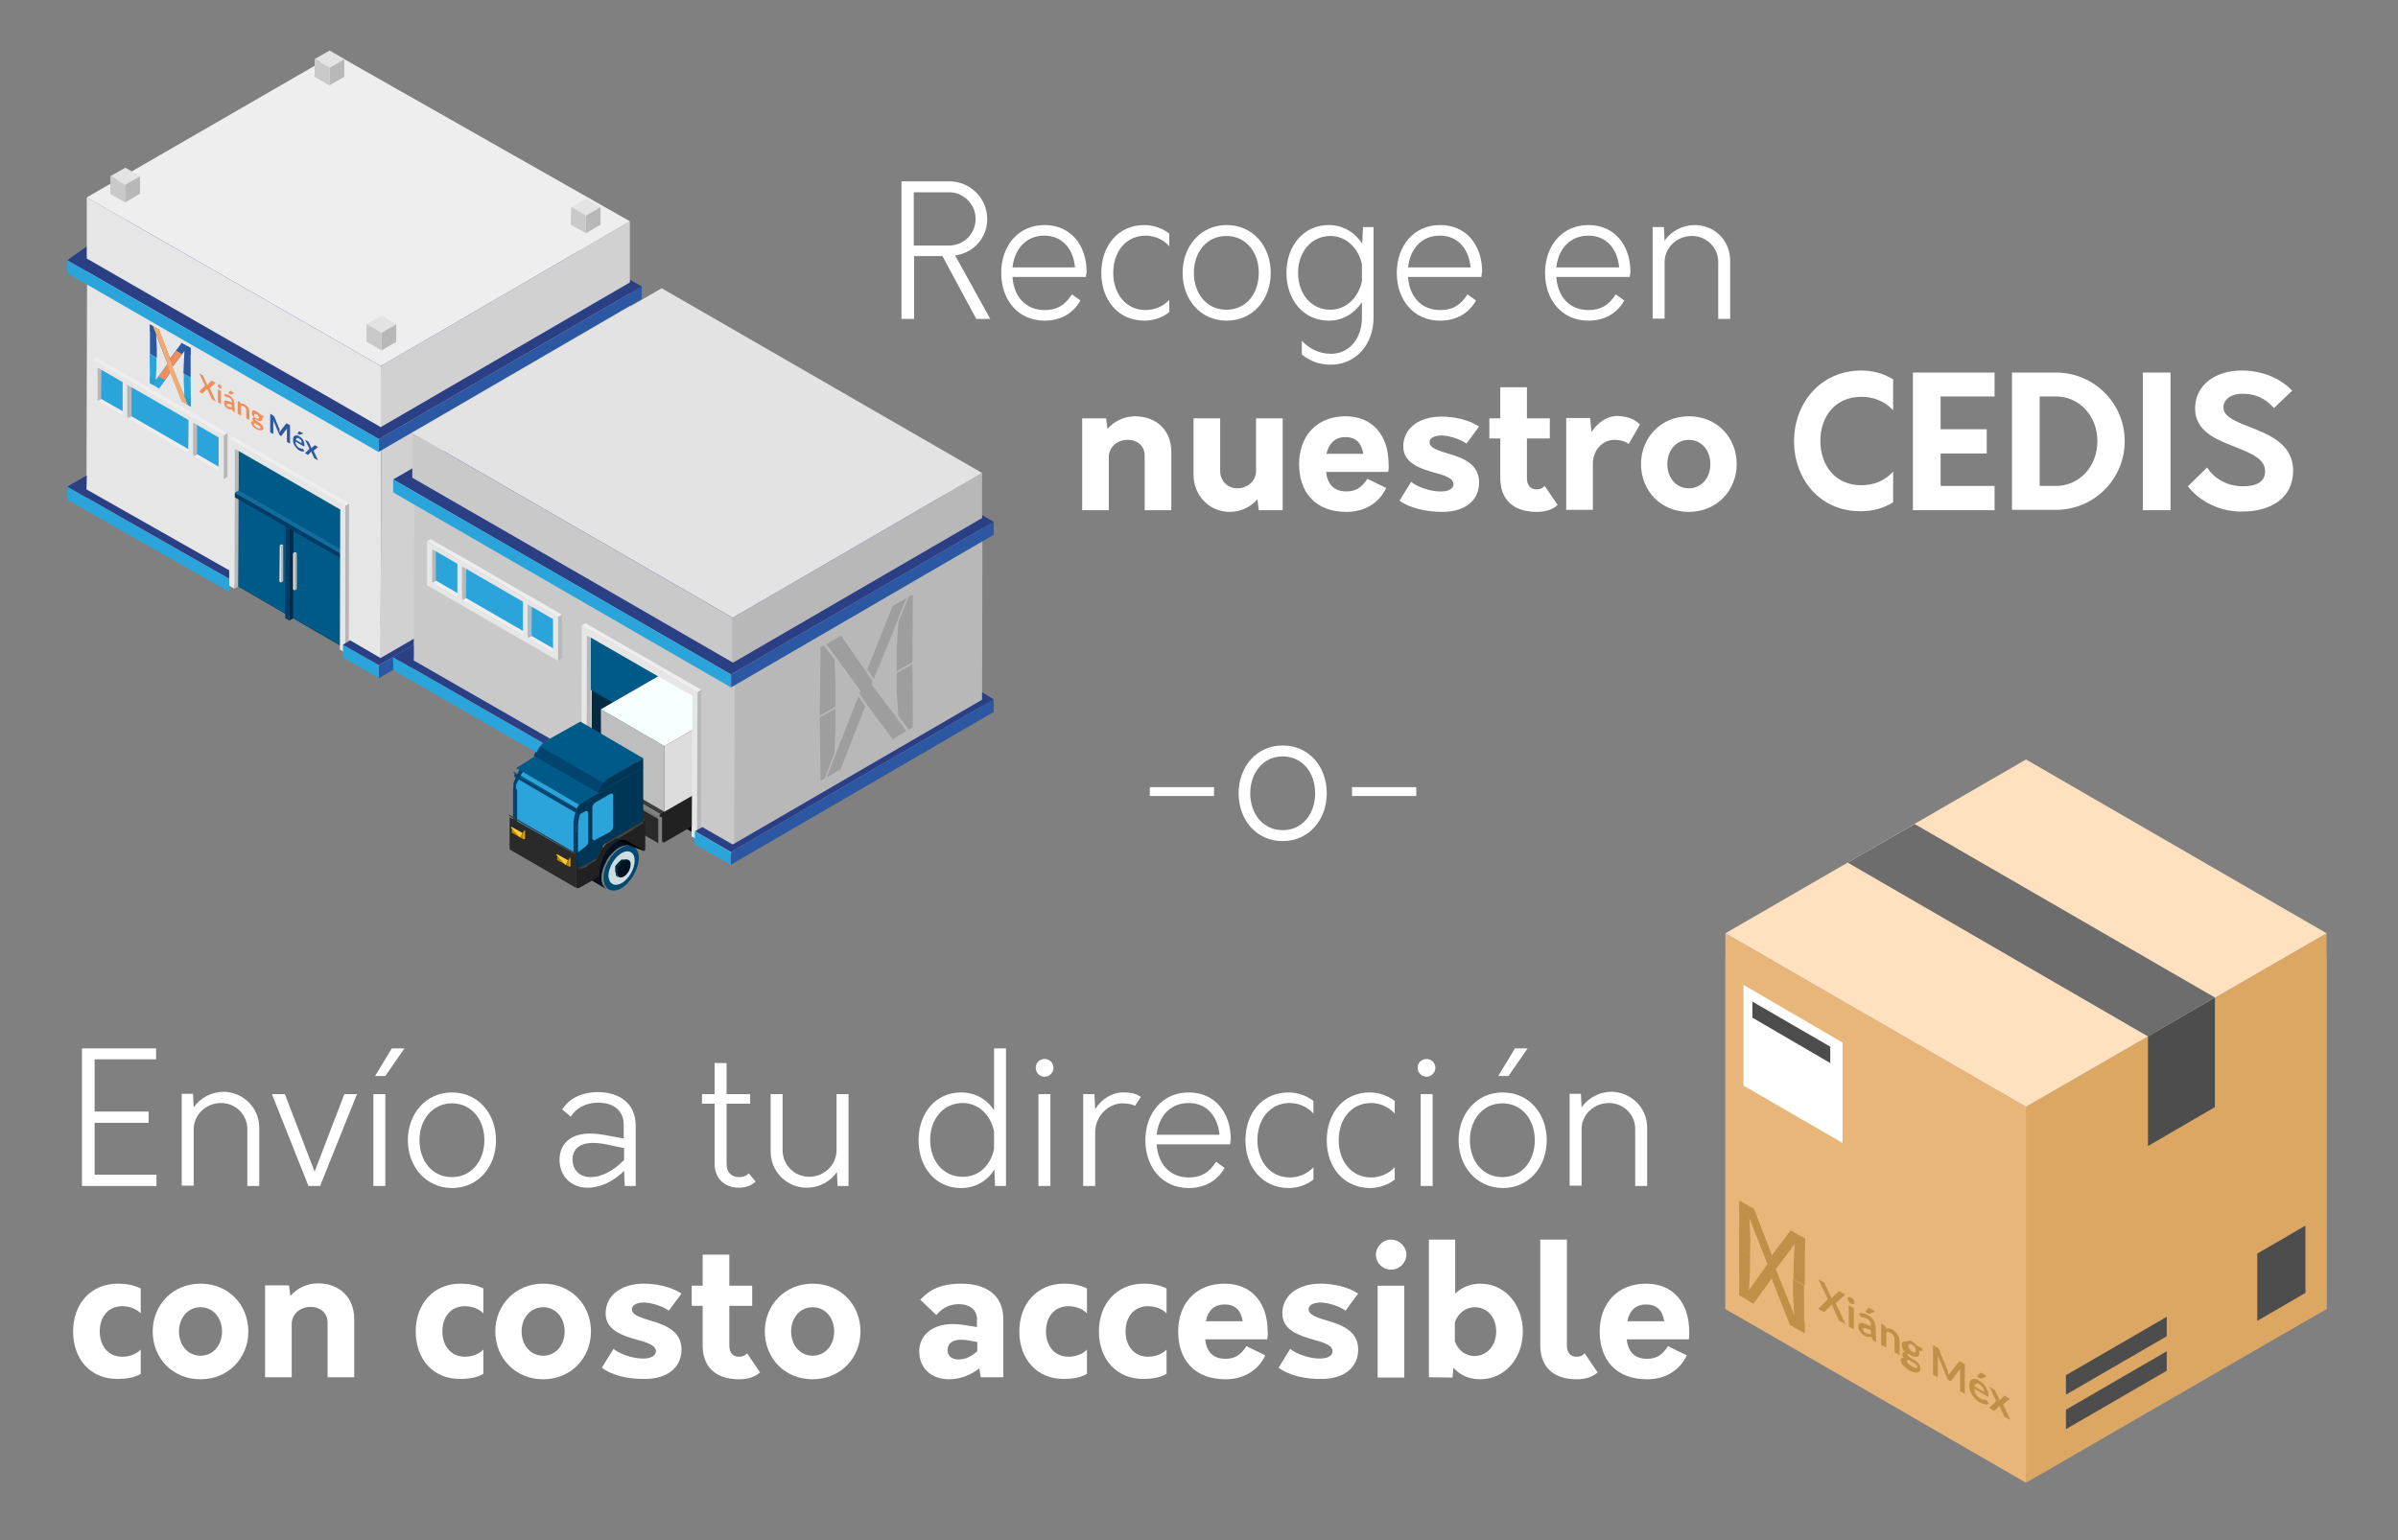 <?xml version="1.0" encoding="utf-8"?>
<!-- Generator: Adobe Illustrator 24.1.2, SVG Export Plug-In . SVG Version: 6.00 Build 0)  -->
<svg version="1.1" id="Capa_1" xmlns="http://www.w3.org/2000/svg" xmlns:xlink="http://www.w3.org/1999/xlink" x="0px" y="0px"
	 viewBox="0 0 702 451" style="enable-background:new 0 0 702 451;" xml:space="preserve">
<rect x="0" y="0" width="702" height="451" fill="#808080" stroke="none"/>
<style type="text/css">
	.st0{fill:#002D38;}
	.st1{enable-background:new    ;}
	.st2{fill:#103940;}
	.st3{fill:#D1D1D1;}
	.st4{fill:#BDBDBD;}
	.st5{fill:#E6E6E6;}
	.st6{fill:#005A87;}
	.st7{fill:#052A43;}
	.st8{fill:#133F47;}
	.st9{fill:#B8B8B8;}
	.st10{fill:#126D9A;}
	.st11{fill:#003C67;}
	.st12{fill:#EEEEEE;}
	.st13{fill:#2BA4DB;}
	.st14{fill:#2B57A3;}
	.st15{fill:#2B3F84;}
	.st16{fill:#E3E3E3;}
	.st17{fill:#C9C9C9;}
	.st18{fill:#080808;}
	.st19{fill:#001121;}
	.st20{fill:#00486E;}
	.st21{fill:#CEDDE1;}
	.st22{fill:#002D3B;}
	.st23{fill:#373B3E;}
	.st24{fill:#2A2A2A;}
	.st25{fill:#3E3E3E;}
	.st26{fill:#6C7072;}
	.st27{fill:#212121;}
	.st28{fill:#BEBEBE;}
	.st29{fill:#F8FFFF;}
	.st30{fill:#DDDDDD;}
	.st31{fill:#3D4245;}
	.st32{fill:#323232;}
	.st33{fill:#35393B;}
	.st34{fill:#323537;}
	.st35{fill:#003655;}
	.st36{fill:#00446F;}
	.st37{fill:#BF8100;}
	.st38{fill:#FDCD31;}
	.st39{fill:#DB9E00;}
	.st40{fill:#EE8E5A;}
	.st41{fill:#F5A96F;}
	.st42{fill:#275596;}
	.st43{fill:#2A9DC6;}
	.st44{fill:#9E9E9E;}
	.st45{fill:#FFFFFF;}
	.st46{fill:#DBA763;}
	.st47{fill:#E8B679;}
	.st48{fill:#FFE1C0;}
	.st49{fill:#4D4D4D;}
	.st50{fill:#6D6D6D;}
	.st51{fill:#C08F48;}
</style>
<g>
	<g id="XMLID_1756_">
		<g id="XMLID_1939_">
			<g id="XMLID_2064_">
				<polygon id="XMLID_2065_" class="st0" points="69.7,171.7 146.6,127 177.3,144.8 100.4,189.5 				"/>
			</g>
			<g id="XMLID_2054_">
				<g id="XMLID_2055_" class="st1">
					<g id="XMLID_2062_">
						<polygon id="XMLID_2063_" class="st2" points="69.8,130.7 142.8,88.3 142.6,129.3 69.7,171.8 						"/>
					</g>
					<g id="XMLID_2060_">
						<polygon id="XMLID_2061_" class="st3" points="111.6,127.2 184.6,84.8 184.4,153.5 111.4,195.9 						"/>
					</g>
					<g id="XMLID_2058_">
						<polygon id="XMLID_2059_" class="st4" points="25.5,77.8 90.8,30.7 184.6,84.8 111.6,127.2 						"/>
					</g>
					<g id="XMLID_2056_">
						<polygon id="XMLID_2057_" class="st5" points="111.6,127.2 111.4,195.9 100.4,189.5 100.5,148.4 69.8,130.7 69.7,171.8 
							25.3,146.4 25.5,77.8 						"/>
					</g>
				</g>
			</g>
			<g id="XMLID_2052_">
				<polygon id="XMLID_2053_" class="st6" points="100.7,148.5 100.5,189.5 69.7,171.7 69.8,130.7 				"/>
			</g>
			<g id="XMLID_2036_">
				<g id="XMLID_2050_">
					<polygon id="XMLID_2051_" class="st7" points="84.7,154.9 85.9,154.2 85.8,181.1 84.7,181.7 					"/>
				</g>
				<g id="XMLID_2048_">
					<polygon id="XMLID_2049_" class="st8" points="99.6,162.1 100.7,161.4 100.7,162.8 99.6,163.4 					"/>
				</g>
				<g id="XMLID_2046_">
					<polygon id="XMLID_2047_" class="st9" points="68.7,131.4 69.9,130.7 69.7,171.8 68.6,172.4 					"/>
				</g>
				<g id="XMLID_2044_">
					<polygon id="XMLID_2045_" class="st10" points="68.7,144.3 69.9,143.6 100.7,161.4 99.6,162.1 					"/>
				</g>
				<polygon id="XMLID_2043_" class="st11" points="68.7,144.3 68.7,145.6 83.6,154.2 83.5,181 84.7,181.7 84.7,154.9 99.6,163.4 
					99.6,162.1 				"/>
				<g id="XMLID_2041_">
					<polygon id="XMLID_2042_" class="st9" points="101.1,148.1 102.2,147.4 102.1,190.4 101,191.1 					"/>
				</g>
				<g id="XMLID_2039_">
					<polygon id="XMLID_2040_" class="st12" points="67.2,128.5 68.4,127.9 102.2,147.4 101.1,148.1 					"/>
				</g>
				<g id="XMLID_2037_">
					<polygon id="XMLID_2038_" class="st5" points="101.1,148.1 101,191.1 99.5,190.2 99.6,149.2 68.7,131.4 68.6,172.4 67.1,171.5 
						67.2,128.5 					"/>
				</g>
			</g>
			<g id="XMLID_2011_">
				<g id="XMLID_2034_">
					<polygon id="XMLID_2035_" class="st13" points="64.6,127.9 64.6,137.7 29.1,117.2 29.1,107.4 					"/>
				</g>
				<g id="XMLID_2012_">
					<g id="XMLID_2013_" class="st1">
						<g id="XMLID_2032_">
							<polygon id="XMLID_2033_" class="st12" points="28.5,117.5 29.6,116.8 37.1,121.1 35.9,121.7 							"/>
						</g>
						<g id="XMLID_2030_">
							<polygon id="XMLID_2031_" class="st9" points="28.5,107.7 29.7,107 29.6,116.8 28.5,117.5 							"/>
						</g>
						<g id="XMLID_2028_">
							<polygon id="XMLID_2029_" class="st9" points="37.4,112.8 38.5,112.1 38.5,121.9 37.4,122.6 							"/>
						</g>
						<g id="XMLID_2026_">
							<polygon id="XMLID_2027_" class="st12" points="37.4,122.6 38.5,121.9 56.3,132.2 55.1,132.8 							"/>
						</g>
						<g id="XMLID_2024_">
							<polygon id="XMLID_2025_" class="st12" points="56.6,133.7 57.7,133 65.1,137.3 64,137.9 							"/>
						</g>
						<g id="XMLID_2022_">
							<polygon id="XMLID_2023_" class="st9" points="56.6,123.9 57.7,123.2 57.7,133 56.6,133.7 							"/>
						</g>
						<polygon id="XMLID_2021_" class="st12" points="57.7,121.7 56.3,120.9 38.5,110.6 37.1,109.8 28.2,104.7 27.1,105.3 36,110.5 
							37.4,111.3 55.2,121.5 56.6,122.4 65.5,127.5 66.6,126.8 						"/>
						<path id="XMLID_2016_" class="st5" d="M56.6,122.4l-1.4-0.8l-17.8-10.3l-1.4-0.8l-8.9-5.1v12.8l8.9,5.1l1.4,0.8l17.8,10.3
							l1.4,0.8l8.9,5.1v-12.8L56.6,122.4z M35.9,121.7l-7.4-4.3v-9.8l7.4,4.3V121.7z M55.1,132.8l-17.8-10.3v-9.8L55.2,123
							L55.1,132.8z M64,137.9l-7.4-4.3v-9.8l7.4,4.3V137.9z"/>
						<g id="XMLID_2014_">
							<polygon id="XMLID_2015_" class="st9" points="65.5,127.5 66.6,126.8 66.6,139.6 65.5,140.3 							"/>
						</g>
					</g>
				</g>
			</g>
			<g id="XMLID_2003_">
				<g id="XMLID_2004_" class="st1">
					<g id="XMLID_2009_">
						<polygon id="XMLID_2010_" class="st14" points="110.9,128.6 187.9,83.9 187.8,87.6 110.9,132.3 						"/>
					</g>
					<g id="XMLID_2007_">
						<polygon id="XMLID_2008_" class="st15" points="19.7,76.2 89,26.8 187.9,83.9 110.9,128.6 						"/>
					</g>
					<g id="XMLID_2005_">
						<path id="XMLID_2006_" class="st13" d="M110.9,128.6v3.8C81.1,115.2,84.3,117.3,19.7,80v-3.8L110.9,128.6z"/>
					</g>
				</g>
			</g>
			<g id="XMLID_1995_">
				<g id="XMLID_1996_" class="st1">
					<g id="XMLID_2001_">
						<polygon id="XMLID_2002_" class="st3" points="111.5,107.2 184.4,64.8 184.4,82.7 111.4,125.1 						"/>
					</g>
					<g id="XMLID_1999_">
						<polygon id="XMLID_2000_" class="st12" points="25.4,57.8 98.1,15.8 184.4,64.8 111.5,107.2 						"/>
					</g>
					<g id="XMLID_1997_">
						<path id="XMLID_1998_" class="st5" d="M111.5,107.2v17.9c-28.2-16.3-24.8-14-86.1-49.4V57.8L111.5,107.2z"/>
					</g>
				</g>
			</g>
			<g id="XMLID_1985_">
				<g id="XMLID_1993_">
					<polygon id="XMLID_1994_" class="st14" points="110.9,194.8 187.9,150.1 187.8,153.9 110.9,198.6 					"/>
				</g>
				<g id="XMLID_1990_">
					<path id="XMLID_1992_" class="st13" d="M67.1,169.5l-47.4-27v3.8c28.4,16.4,35,19.8,47.4,27V169.5z"/>
					<path id="XMLID_1991_" class="st13" d="M100.4,188.7v3.8c3.2,1.9,6.7,3.8,10.5,6.1v-3.8L100.4,188.7z"/>
				</g>
				<g id="XMLID_1988_">
					<polygon id="XMLID_1989_" class="st15" points="67.1,167 25.3,143.3 25.4,139.2 19.7,142.5 67.1,169.5 					"/>
				</g>
				<g id="XMLID_1986_">
					<polygon id="XMLID_1987_" class="st15" points="184.4,148.1 184.4,150.3 111.4,192.7 102.5,187.5 100.4,188.8 110.9,194.8 
						187.9,150.1 					"/>
				</g>
			</g>
			<g id="XMLID_1970_">
				<g id="XMLID_1978_" class="st1">
					<g id="XMLID_1983_">
						<polygon id="XMLID_1984_" class="st9" points="36.6,54.1 41,51.6 41,56.7 36.6,59.3 						"/>
					</g>
					<g id="XMLID_1981_">
						<polygon id="XMLID_1982_" class="st16" points="32.3,51.6 36.7,49.1 41,51.6 36.6,54.1 						"/>
					</g>
					<g id="XMLID_1979_">
						<polygon id="XMLID_1980_" class="st17" points="36.6,54.1 36.6,59.3 32.3,56.8 32.3,51.6 						"/>
					</g>
				</g>
				<g id="XMLID_1971_" class="st1">
					<g id="XMLID_1976_">
						<polygon id="XMLID_1977_" class="st9" points="111.7,97.4 116,94.9 116,100.1 111.7,102.6 						"/>
					</g>
					<g id="XMLID_1974_">
						<polygon id="XMLID_1975_" class="st16" points="107.3,94.9 111.7,92.4 116,94.9 111.7,97.4 						"/>
					</g>
					<g id="XMLID_1972_">
						<polygon id="XMLID_1973_" class="st17" points="111.7,97.4 111.7,102.6 107.3,100.1 107.3,94.9 						"/>
					</g>
				</g>
			</g>
			<g id="XMLID_1955_">
				<g id="XMLID_1963_" class="st1">
					<g id="XMLID_1968_">
						<polygon id="XMLID_1969_" class="st9" points="96.5,19.8 100.8,17.3 100.8,22.5 96.4,25 						"/>
					</g>
					<g id="XMLID_1966_">
						<polygon id="XMLID_1967_" class="st16" points="92.1,17.3 96.5,14.8 100.8,17.3 96.5,19.8 						"/>
					</g>
					<g id="XMLID_1964_">
						<polygon id="XMLID_1965_" class="st17" points="96.5,19.8 96.4,25 92.1,22.5 92.1,17.3 						"/>
					</g>
				</g>
				<g id="XMLID_1956_" class="st1">
					<g id="XMLID_1961_">
						<polygon id="XMLID_1962_" class="st9" points="171.5,63.1 175.8,60.6 175.8,65.8 171.5,68.3 						"/>
					</g>
					<g id="XMLID_1959_">
						<polygon id="XMLID_1960_" class="st16" points="167.2,60.6 171.5,58.1 175.8,60.6 171.5,63.1 						"/>
					</g>
					<g id="XMLID_1957_">
						<polygon id="XMLID_1958_" class="st17" points="171.5,63.1 171.5,68.3 167.1,65.8 167.2,60.6 						"/>
					</g>
				</g>
			</g>
			<g id="XMLID_1940_">
				<g id="XMLID_1948_" class="st1">
					<g id="XMLID_1953_">
						<polygon id="XMLID_1954_" class="st9" points="82.3,160 82.9,159.7 82.9,170.2 82.3,170.6 						"/>
					</g>
					<g id="XMLID_1951_">
						<polygon id="XMLID_1952_" class="st12" points="81.9,159.7 82.4,159.4 82.9,159.7 82.3,160 						"/>
					</g>
					<g id="XMLID_1949_">
						<polygon id="XMLID_1950_" class="st5" points="82.3,160 82.3,170.6 81.8,170.3 81.9,159.7 						"/>
					</g>
				</g>
				<g id="XMLID_1941_" class="st1">
					<g id="XMLID_1946_">
						<polygon id="XMLID_1947_" class="st9" points="86.3,162.3 86.9,162 86.9,172.5 86.3,172.9 						"/>
					</g>
					<g id="XMLID_1944_">
						<polygon id="XMLID_1945_" class="st12" points="85.8,162 86.4,161.7 86.9,162 86.3,162.3 						"/>
					</g>
					<g id="XMLID_1942_">
						<polygon id="XMLID_1943_" class="st5" points="86.3,162.3 86.3,172.9 85.8,172.6 85.8,162 						"/>
					</g>
				</g>
			</g>
		</g>
		<g id="XMLID_1784_">
			<g id="XMLID_1937_">
				<polygon id="XMLID_1938_" class="st18" points="172.7,226.3 249.7,181.6 280.4,199.4 203.4,244.1 				"/>
			</g>
			<g id="XMLID_1935_">
				<polygon id="XMLID_1936_" class="st7" points="172.9,185.3 245.8,142.9 245.7,184 172.7,226.4 				"/>
			</g>
			<g id="XMLID_1933_">
				<polygon id="XMLID_1934_" class="st17" points="215.1,194.6 214.9,250.5 203.8,244.1 204,203.1 173.3,185.3 173.2,226.4 
					121.1,196.3 121.3,140.4 				"/>
			</g>
			<g id="XMLID_1931_">
				<polygon id="XMLID_1932_" class="st6" points="203.9,202.7 203.8,219.8 172.9,202 173,184.9 				"/>
			</g>
			<g id="XMLID_1929_">
				<polygon id="XMLID_1930_" class="st9" points="171.8,186 172.9,185.4 172.8,226.4 171.7,227 				"/>
			</g>
			<g id="XMLID_1927_">
				<polygon id="XMLID_1928_" class="st5" points="204.2,202.7 204,245.7 202.5,244.9 202.7,203.8 171.8,186 171.7,227 170.2,226.2 
					170.3,183.1 				"/>
			</g>
			<g id="XMLID_1902_">
				<g id="XMLID_1925_">
					<polygon id="XMLID_1926_" class="st13" points="162.5,181.1 162.5,190.9 127,170.4 127,160.6 					"/>
				</g>
				<g id="XMLID_1903_">
					<g id="XMLID_1904_" class="st1">
						<g id="XMLID_1923_">
							<polygon id="XMLID_1924_" class="st12" points="126.4,170.7 127.6,170 135,174.3 133.9,174.9 							"/>
						</g>
						<g id="XMLID_1921_">
							<polygon id="XMLID_1922_" class="st9" points="126.5,160.9 127.6,160.2 127.6,170 126.4,170.7 							"/>
						</g>
						<g id="XMLID_1919_">
							<polygon id="XMLID_1920_" class="st9" points="135.3,166 136.5,165.3 136.4,175.1 135.3,175.8 							"/>
						</g>
						<g id="XMLID_1917_">
							<polygon id="XMLID_1918_" class="st12" points="135.3,175.8 136.4,175.1 154.2,185.4 153.1,186 							"/>
						</g>
						<g id="XMLID_1915_">
							<polygon id="XMLID_1916_" class="st12" points="154.5,186.9 155.6,186.2 163,190.5 161.9,191.1 							"/>
						</g>
						<g id="XMLID_1913_">
							<polygon id="XMLID_1914_" class="st9" points="154.5,177.1 155.7,176.4 155.6,186.2 154.5,186.9 							"/>
						</g>
						<polygon id="XMLID_1912_" class="st12" points="155.7,174.9 154.2,174.1 136.5,163.8 135,163 126.1,157.9 125,158.5 
							133.9,163.7 135.3,164.5 153.1,174.7 154.5,175.6 163.4,180.7 164.5,180 						"/>
						<path id="XMLID_1907_" class="st5" d="M154.5,175.6l-1.4-0.8l-17.8-10.3l-1.4-0.8l-8.9-5.1v12.8l8.9,5.1l1.4,0.8l17.8,10.3
							l1.4,0.8l8.9,5.1v-12.8L154.5,175.6z M133.9,174.9l-7.4-4.3v-9.8l7.4,4.3V174.9z M153.1,186l-17.8-10.3v-9.8l17.8,10.3V186z
							 M161.9,191.1l-7.4-4.3V177l7.4,4.3V191.1z"/>
						<g id="XMLID_1905_">
							<polygon id="XMLID_1906_" class="st9" points="163.4,180.7 164.5,180 164.5,192.8 163.4,193.5 							"/>
						</g>
					</g>
				</g>
			</g>
			<g id="XMLID_1798_">
				<g id="XMLID_1891_">
					<g id="XMLID_1897_">
						<g id="XMLID_1898_" class="st1">
							<path id="XMLID_1901_" class="st19" d="M172,254.2c0-0.1,0-0.2,0-0.2c0-0.1,0-0.2,0-0.2c0-0.1,0-0.2,0-0.3s0-0.2,0-0.3l0,0
								l0,0c0-0.1,0-0.2,0-0.2c0-0.1,0-0.2,0.1-0.3c0-0.1,0-0.2,0.1-0.3c0-0.1,0-0.2,0.1-0.3c0-0.1,0-0.1,0.1-0.2l0,0l0,0
								c0-0.1,0.1-0.2,0.1-0.3s0.1-0.2,0.1-0.3s0.1-0.2,0.1-0.3s0.1-0.2,0.1-0.3s0.1-0.1,0.1-0.2l0,0l0,0c0-0.1,0.1-0.2,0.1-0.3
								s0.1-0.2,0.1-0.3c0.1-0.1,0.1-0.2,0.2-0.3c0.1-0.1,0.1-0.2,0.2-0.3c0,0,0,0,0-0.1c0,0,0,0,0-0.1c0.1-0.2,0.3-0.4,0.4-0.6
								c0.1-0.2,0.2-0.3,0.3-0.5l0,0l0,0c0.1-0.1,0.2-0.2,0.2-0.3c0.1-0.1,0.1-0.2,0.2-0.2c0.1-0.1,0.1-0.2,0.2-0.2
								c0.1-0.1,0.1-0.1,0.2-0.2l0,0l0,0c0.1-0.1,0.1-0.1,0.2-0.2c0.1-0.1,0.1-0.1,0.2-0.2c0.1-0.1,0.2-0.1,0.2-0.2
								c0.1-0.1,0.2-0.1,0.2-0.2l0.1-0.1l0,0l0.1-0.1c0.1-0.1,0.1-0.1,0.2-0.2c0.1-0.1,0.1-0.1,0.2-0.2c0.1,0,0.1-0.1,0.2-0.1
								c0.1,0,0.1-0.1,0.2-0.1l0,0c0.1,0,0.1-0.1,0.2-0.1c0.1,0,0.1-0.1,0.2-0.1c0.1,0,0.1-0.1,0.2-0.1c0.1,0,0.1-0.1,0.2-0.1
								c0.1,0,0.1-0.1,0.2-0.1l0,0l0,0h0.1c0.1,0,0.1,0,0.2-0.1c0.1,0,0.1,0,0.2,0c0.1,0,0.2,0,0.2,0c0.1,0,0.1,0,0.2,0l0,0l0,0
								c0.1,0,0.2,0,0.2,0c0.1,0,0.2,0,0.3,0s0.2,0,0.3,0l0,0l0,0c0.1,0,0.2,0.1,0.3,0.1c0.1,0.1,0.3,0.1,0.4,0.2l4.6,2.7
								c-0.2-0.1-0.5-0.2-0.8-0.3l0,0c-0.3-0.1-0.6-0.1-0.9,0l0,0c-0.3,0-0.6,0.1-1,0.2l0,0c-0.3,0.1-0.7,0.3-1,0.5
								c-0.4,0.2-0.7,0.4-1,0.7l0,0c-0.3,0.3-0.6,0.6-0.9,0.9l0,0c-0.3,0.3-0.6,0.7-0.9,1l0,0c-0.3,0.4-0.5,0.7-0.7,1.1
								c0,0,0,0,0,0.1c-0.2,0.4-0.4,0.8-0.6,1.2l0,0c-0.2,0.4-0.3,0.8-0.5,1.3l0,0c-0.1,0.4-0.2,0.8-0.3,1.3l0,0
								c-0.1,0.4-0.1,0.8-0.1,1.2s0,0.8,0.1,1.1l0,0c0.1,0.3,0.2,0.6,0.3,0.9l0,0c0.1,0.2,0.2,0.4,0.4,0.6c0,0.1,0.1,0.1,0.1,0.2
								c0.2,0.2,0.4,0.3,0.6,0.5l-4.6-2.7c-0.2-0.1-0.4-0.3-0.6-0.5c0-0.1-0.1-0.1-0.1-0.2c-0.1-0.1-0.1-0.1-0.2-0.2
								c-0.1-0.1-0.1-0.2-0.2-0.4l0,0l0,0c0-0.1-0.1-0.2-0.1-0.3c0-0.1-0.1-0.2-0.1-0.3s0-0.2-0.1-0.3v-0.1l0,0v-0.1
								c0-0.1,0-0.2,0-0.2c0-0.1,0-0.2,0-0.2c0-0.1,0-0.2,0-0.2c0-0.1,0-0.2,0-0.2l0,0C172,254.4,172,254.3,172,254.2z"/>
							<path id="XMLID_1900_" class="st20" d="M181.8,248.3c2.8-1.6,5.2-0.3,5.2,2.9c0,3.3-2.3,7.2-5.1,8.9
								c-2.8,1.6-5.2,0.3-5.2-2.9C176.6,253.9,178.9,249.9,181.8,248.3z"/>
							<path id="XMLID_1899_" class="st21" d="M182,249.8c2.1-1.2,3.8-0.2,3.8,2.2s-1.7,5.4-3.8,6.6s-3.8,0.2-3.9-2.2
								C178.2,254,179.9,251,182,249.8z"/>
						</g>
					</g>
					<g id="XMLID_1892_">
						<g id="XMLID_1893_" class="st1">
							<path id="XMLID_1896_" class="st22" d="M180.1,255.1L180.1,255.1c0-0.1,0-0.2,0-0.2v-0.1v-0.1l0,0l0,0v-0.1v-0.1v-0.1v-0.1
								v-0.1l0,0l0,0v-0.1V254v-0.1v-0.1v-0.1l0,0l0,0v-0.1c0,0,0-0.1,0.1-0.1c0,0,0-0.1,0.1-0.1c0,0,0-0.1,0.1-0.1l0,0l0,0
								c0-0.1,0.1-0.2,0.2-0.2c0-0.1,0.1-0.1,0.1-0.2l0,0l0,0l0.1-0.1l0.1-0.1l0.1-0.1l0.1-0.1l0,0l0,0c0,0,0,0,0.1-0.1l0.1-0.1
								l0.1-0.1l0.1-0.1l0,0l0,0l0,0c0,0,0.1,0,0.1-0.1c0,0,0.1,0,0.1-0.1c0,0,0.1,0,0.1-0.1c0,0,0.1,0,0.1-0.1l0,0c0,0,0,0,0.1,0
								h0.1h0.1h0.1h0.1l0,0l0,0c0,0,0,0,0.1,0h0.1h0.1h0.1c0,0,0,0,0.1,0l0,0l0,0h0.1h0.1h0.1l0,0l0,0h0.1c0.1,0,0.1,0,0.2,0.1
								l0.5,0.3c-0.1-0.1-0.2-0.1-0.3-0.1l0,0c-0.1,0-0.2,0-0.3,0l0,0c-0.1,0-0.2,0-0.4,0.1l0,0c-0.1,0-0.3,0.1-0.4,0.2
								c-0.1,0.1-0.3,0.2-0.4,0.3l0,0c-0.1,0.1-0.3,0.2-0.4,0.3l0,0c-0.1,0.1-0.2,0.3-0.3,0.4l0,0c-0.1,0.1-0.2,0.3-0.3,0.4l0,0
								c-0.1,0.2-0.2,0.3-0.2,0.5l0,0c-0.1,0.2-0.1,0.3-0.2,0.5l0,0c0,0.2-0.1,0.3-0.1,0.5l0,0c0,0.2,0,0.3,0,0.5s0,0.3,0,0.4l0,0
								c0,0.1,0.1,0.2,0.1,0.4l0,0c0,0.1,0.1,0.1,0.1,0.2c0.1,0.1,0.2,0.2,0.3,0.3l-0.5-0.3c-0.1-0.1-0.2-0.2-0.3-0.3l0,0l-0.1-0.1
								l0,0l0,0v-0.1v-0.1V256l0,0l0,0l0,0v-0.1v-0.1v-0.1C180.1,255.3,180.1,255.3,180.1,255.1
								C180.1,255.2,180.1,255.2,180.1,255.1C180.1,255.2,180.1,255.2,180.1,255.1z"/>
							<g id="XMLID_1894_">
								<path id="XMLID_1895_" class="st19" d="M182.6,252c-1.1,0.6-2,2.2-2,3.5c0,1.3,0.9,1.8,2,1.2c1.1-0.6,2-2.2,2-3.5
									C184.7,251.9,183.7,251.3,182.6,252z"/>
							</g>
						</g>
					</g>
				</g>
				<g id="XMLID_1880_">
					<g id="XMLID_1886_">
						<g id="XMLID_1887_" class="st1">
							<path id="XMLID_1890_" class="st19" d="M201.6,238.4c0-0.1,0-0.2,0-0.2c0-0.1,0-0.2,0-0.2c0-0.1,0-0.2,0-0.3s0-0.2,0-0.3l0,0
								l0,0c0-0.1,0-0.2,0-0.2c0-0.1,0-0.2,0.1-0.3c0-0.1,0-0.2,0.1-0.3c0-0.1,0-0.2,0.1-0.3c0-0.1,0-0.1,0.1-0.2l0,0l0,0
								c0-0.1,0.1-0.2,0.1-0.3s0.1-0.2,0.1-0.3s0.1-0.2,0.1-0.3s0.1-0.2,0.1-0.3s0.1-0.1,0.1-0.2l0,0l0,0c0-0.1,0.1-0.2,0.1-0.2
								c0-0.1,0.1-0.2,0.1-0.3c0.1-0.1,0.1-0.2,0.2-0.3c0.1-0.1,0.1-0.2,0.2-0.3c0,0,0,0,0-0.1c0,0,0,0,0-0.1
								c0.1-0.2,0.3-0.4,0.4-0.6c0.1-0.2,0.2-0.3,0.3-0.5l0,0l0,0c0.1-0.1,0.1-0.2,0.2-0.3c0.1-0.1,0.1-0.2,0.2-0.2
								c0.1-0.1,0.1-0.2,0.2-0.2c0.1-0.1,0.1-0.2,0.2-0.2l0,0l0,0c0.1-0.1,0.1-0.1,0.2-0.2c0.1-0.1,0.1-0.1,0.2-0.2
								c0.1-0.1,0.1-0.1,0.2-0.2c0.1-0.1,0.1-0.1,0.2-0.2l0.1-0.1l0,0c0,0,0.1,0,0.1-0.1c0.1-0.1,0.1-0.1,0.2-0.2
								c0.1-0.1,0.1-0.1,0.2-0.2c0.1,0,0.1-0.1,0.2-0.1c0.1,0,0.1-0.1,0.2-0.1l0,0c0.1,0,0.1-0.1,0.2-0.1c0.1,0,0.1-0.1,0.2-0.1
								c0.1,0,0.1-0.1,0.2-0.1c0.1,0,0.1-0.1,0.2-0.1c0.1,0,0.1-0.1,0.2-0.1l0,0l0,0h0.1c0.1,0,0.1,0,0.2-0.1c0.1,0,0.1,0,0.2,0
								c0.1,0,0.2,0,0.2,0c0.1,0,0.1,0,0.2,0l0,0l0,0c0.1,0,0.2,0,0.2,0c0.1,0,0.2,0,0.3,0s0.2,0,0.3,0l0,0l0,0
								c0.1,0,0.2,0.1,0.3,0.1c0.1,0.1,0.3,0.1,0.4,0.2l4.6,2.7c-0.2-0.1-0.5-0.2-0.8-0.3l0,0c-0.3-0.1-0.6-0.1-0.9,0l0,0
								c-0.3,0-0.6,0.1-1,0.2l0,0c-0.3,0.1-0.7,0.3-1,0.5c-0.4,0.2-0.7,0.4-1,0.7l0,0c-0.3,0.3-0.6,0.6-0.9,0.9l0,0
								c-0.3,0.3-0.6,0.7-0.9,1l0,0c-0.3,0.4-0.5,0.7-0.7,1.1c0,0,0,0,0,0.1c-0.2,0.4-0.4,0.8-0.6,1.2l0,0c-0.2,0.4-0.3,0.8-0.5,1.3
								l0,0c-0.1,0.4-0.2,0.8-0.3,1.3l0,0c-0.1,0.4-0.1,0.8-0.1,1.2s0,0.8,0.1,1.1l0,0c0.1,0.3,0.2,0.6,0.3,0.9l0,0
								c0.1,0.2,0.2,0.4,0.4,0.6c0,0.1,0.1,0.1,0.1,0.2c0.2,0.2,0.4,0.3,0.6,0.5l-4.6-2.7c-0.2-0.1-0.4-0.3-0.6-0.5
								c0-0.1-0.1-0.1-0.1-0.2c-0.1-0.1-0.1-0.1-0.2-0.2c-0.1-0.1-0.1-0.2-0.2-0.4l0,0l0,0c0-0.1-0.1-0.2-0.1-0.3s-0.1-0.2-0.1-0.3
								s0-0.2-0.1-0.3v-0.1l0,0v-0.1c0-0.1,0-0.2,0-0.2c0-0.1,0-0.2,0-0.2c0-0.1,0-0.2,0-0.2c0-0.1,0-0.2,0-0.2l0,0
								C201.6,238.5,201.6,238.5,201.6,238.4z"/>
							<path id="XMLID_1889_" class="st20" d="M211.4,232.4c2.8-1.6,5.2-0.3,5.2,2.9c0,3.3-2.3,7.2-5.1,8.9
								c-2.8,1.6-5.2,0.3-5.2-2.9C206.2,238,208.5,234,211.4,232.4z"/>
							<path id="XMLID_1888_" class="st21" d="M211.6,233.9c2.1-1.2,3.8-0.2,3.9,2.2c0,2.4-1.7,5.4-3.8,6.6
								c-2.1,1.2-3.8,0.2-3.9-2.2C207.7,238.1,209.5,235.1,211.6,233.9z"/>
						</g>
					</g>
					<g id="XMLID_1881_">
						<g id="XMLID_1882_" class="st1">
							<path id="XMLID_1885_" class="st22" d="M209.7,239.3C209.7,239.2,209.7,239.2,209.7,239.3c0-0.1,0-0.2,0-0.2V239v-0.1l0,0
								l0,0v-0.1v-0.1v-0.1v-0.1v-0.1l0,0l0,0v-0.1v-0.1v-0.1V238v-0.1l0,0l0,0v-0.1c0,0,0-0.1,0.1-0.1c0,0,0-0.1,0.1-0.1
								c0,0,0-0.1,0.1-0.1l0,0l0,0c0-0.1,0.1-0.2,0.2-0.2c0-0.1,0.1-0.1,0.1-0.2l0,0l0,0l0.1-0.1l0.1-0.1l0.1-0.1l0.1-0.1l0,0l0,0
								c0,0,0,0,0.1-0.1l0.1-0.1l0.1-0.1l0.1-0.1l0,0l0,0l0,0c0,0,0.1,0,0.1-0.1c0,0,0.1,0,0.1-0.1c0,0,0.1,0,0.1-0.1
								c0,0,0.1,0,0.1-0.1l0,0c0,0,0,0,0.1,0h0.1h0.1h0.1h0.1l0,0l0,0c0,0,0,0,0.1,0h0.1h0.1h0.1c0,0,0,0,0.1,0l0,0l0,0h0.1h0.1h0.1
								l0,0l0,0h0.1c0.1,0,0.1,0,0.2,0.1l0.5,0.3c-0.1-0.1-0.2-0.1-0.3-0.1l0,0c-0.1,0-0.2,0-0.3,0l0,0c-0.1,0-0.2,0-0.4,0.1l0,0
								c-0.1,0-0.3,0.1-0.4,0.2c-0.1,0.1-0.3,0.2-0.4,0.3l0,0c-0.1,0.1-0.3,0.2-0.4,0.3l0,0c-0.1,0.1-0.2,0.3-0.3,0.4l0,0
								c-0.1,0.1-0.2,0.3-0.3,0.4l0,0c-0.1,0.2-0.2,0.3-0.2,0.5l0,0c-0.1,0.2-0.1,0.3-0.2,0.5l0,0c0,0.2-0.1,0.3-0.1,0.5l0,0
								c0,0.2,0,0.3,0,0.5s0,0.3,0,0.4l0,0c0,0.1,0.1,0.2,0.1,0.4l0,0c0,0.1,0.1,0.1,0.1,0.2c0.1,0.1,0.2,0.2,0.3,0.3l-0.5-0.3
								c-0.1-0.1-0.2-0.2-0.3-0.3l0,0l-0.1-0.1l0,0l0,0v-0.1v-0.1v-0.1l0,0l0,0l0,0v-0.1V240v-0.1
								C209.7,239.4,209.7,239.4,209.7,239.3C209.7,239.4,209.7,239.4,209.7,239.3L209.7,239.3z"/>
							<g id="XMLID_1883_">
								<path id="XMLID_1884_" class="st19" d="M212.2,236.1c-1.1,0.6-2,2.2-2,3.5s0.9,1.8,2,1.2s2-2.2,2-3.5
									S213.3,235.5,212.2,236.1z"/>
							</g>
						</g>
					</g>
				</g>
				<g id="XMLID_1869_">
					<g id="XMLID_1875_">
						<g id="XMLID_1876_" class="st1">
							<path id="XMLID_1879_" class="st19" d="M230.1,221c0-0.1,0-0.2,0-0.2c0-0.1,0-0.2,0-0.2c0-0.1,0-0.2,0-0.3s0-0.2,0-0.3l0,0
								l0,0c0-0.1,0-0.2,0-0.2c0-0.1,0-0.2,0.1-0.3c0-0.1,0-0.2,0.1-0.3c0-0.1,0-0.2,0.1-0.3c0-0.1,0-0.2,0.1-0.2l0,0l0,0
								c0-0.1,0.1-0.2,0.1-0.3s0.1-0.2,0.1-0.3s0.1-0.2,0.1-0.3s0.1-0.2,0.1-0.3s0.1-0.1,0.1-0.2l0,0l0,0c0-0.1,0.1-0.2,0.1-0.2
								c0-0.1,0.1-0.2,0.1-0.3c0.1-0.1,0.1-0.2,0.2-0.3c0.1-0.1,0.1-0.2,0.2-0.3c0,0,0,0,0-0.1c0,0,0,0,0-0.1
								c0.1-0.2,0.3-0.4,0.4-0.6c0.1-0.2,0.2-0.3,0.3-0.5l0,0l0,0c0.1-0.1,0.2-0.2,0.2-0.3c0.1-0.1,0.1-0.2,0.2-0.2
								c0.1-0.1,0.1-0.2,0.2-0.2c0.1-0.1,0.1-0.1,0.2-0.2l0,0l0,0c0.1-0.1,0.1-0.1,0.2-0.2c0.1-0.1,0.1-0.1,0.2-0.2
								c0.1-0.1,0.2-0.1,0.2-0.2c0.1-0.1,0.2-0.1,0.2-0.2l0.1-0.1l0,0l0.1-0.1c0.1-0.1,0.2-0.1,0.2-0.2c0.1-0.1,0.1-0.1,0.2-0.2
								c0.1,0,0.1-0.1,0.2-0.1c0.1,0,0.1-0.1,0.2-0.1l0,0c0.1,0,0.1-0.1,0.2-0.1c0.1,0,0.1-0.1,0.2-0.1c0.1,0,0.1-0.1,0.2-0.1
								c0.1,0,0.1-0.1,0.2-0.1c0.1,0,0.1-0.1,0.2-0.1l0,0l0,0h0.1c0.1,0,0.1,0,0.2-0.1c0.1,0,0.1,0,0.2,0c0.1,0,0.2,0,0.2,0
								c0.1,0,0.1,0,0.2,0l0,0l0,0c0.1,0,0.2,0,0.2,0c0.1,0,0.2,0,0.3,0s0.2,0,0.3,0l0,0l0,0c0.1,0,0.2,0.1,0.3,0.1
								c0.1,0.1,0.3,0.1,0.4,0.2l4.6,2.7c-0.2-0.1-0.5-0.2-0.8-0.3l0,0c-0.3-0.1-0.6-0.1-0.9,0l0,0c-0.3,0-0.6,0.1-1,0.2l0,0
								c-0.3,0.1-0.7,0.3-1,0.5s-0.7,0.4-1,0.7l0,0c-0.3,0.3-0.6,0.6-0.9,0.9l0,0c-0.3,0.3-0.6,0.7-0.9,1l0,0
								c-0.3,0.4-0.5,0.7-0.7,1.1c0,0,0,0,0,0.1c-0.2,0.4-0.4,0.8-0.6,1.2l0,0c-0.2,0.4-0.3,0.8-0.5,1.3l0,0
								c-0.1,0.4-0.2,0.9-0.3,1.3l0,0c-0.1,0.4-0.1,0.8-0.1,1.2s0,0.8,0.1,1.1l0,0c0.1,0.3,0.2,0.6,0.3,0.9l0,0
								c0.1,0.2,0.2,0.4,0.4,0.6c0,0.1,0.1,0.1,0.1,0.2c0.2,0.2,0.4,0.3,0.6,0.5l-4.6-2.7c-0.2-0.1-0.4-0.3-0.6-0.5
								c-0.1-0.1-0.1-0.1-0.1-0.2c-0.1-0.1-0.1-0.1-0.2-0.2c-0.1-0.1-0.1-0.2-0.2-0.4l0,0l0,0c0-0.1-0.1-0.2-0.1-0.3
								s-0.1-0.2-0.1-0.3s0-0.2-0.1-0.3v-0.1l0,0v-0.1c0-0.1,0-0.2,0-0.2c0-0.1,0-0.2,0-0.2c0-0.1,0-0.2,0-0.2c0-0.1,0-0.2,0-0.2
								l0,0C230.1,221.2,230.1,221.1,230.1,221z"/>
							<path id="XMLID_1878_" class="st20" d="M239.8,215c2.8-1.6,5.2-0.3,5.2,2.9c0,3.3-2.3,7.2-5.1,8.9c-2.8,1.6-5.2,0.3-5.2-2.9
								S237,216.7,239.8,215z"/>
							<path id="XMLID_1877_" class="st21" d="M240,216.5c2.1-1.2,3.8-0.2,3.8,2.2s-1.7,5.4-3.8,6.6c-2.1,1.2-3.8,0.2-3.8-2.2
								C236.2,220.7,237.9,217.8,240,216.5z"/>
						</g>
					</g>
					<g id="XMLID_1870_">
						<g id="XMLID_1871_" class="st1">
							<path id="XMLID_1874_" class="st22" d="M238.2,221.9C238.2,221.9,238.2,221.8,238.2,221.9c0-0.1,0-0.2,0-0.2v-0.1v-0.1l0,0
								l0,0v-0.1v-0.1v-0.1v-0.1V221l0,0l0,0v-0.1v-0.1v-0.1v-0.1v-0.1l0,0l0,0v-0.1c0,0,0-0.1,0.1-0.1c0,0,0-0.1,0.1-0.1
								c0,0,0-0.1,0.1-0.1l0,0l0,0c0-0.1,0.1-0.2,0.2-0.2c0-0.1,0.1-0.1,0.1-0.2l0,0l0,0l0.1-0.1l0.1-0.1l0.1-0.1l0.1-0.1l0,0l0,0
								c0,0,0,0,0.1-0.1l0.1-0.1l0.1-0.1l0.1-0.1l0,0l0,0l0,0c0,0,0.1,0,0.1-0.1c0,0,0.1,0,0.1-0.1c0,0,0.1,0,0.1-0.1
								c0,0,0.1,0,0.1-0.1l0,0c0,0,0,0,0.1,0h0.1h0.1h0.1h0.1l0,0l0,0c0,0,0,0,0.1,0h0.1h0.1h0.1c0,0,0,0,0.1,0l0,0l0,0h0.1h0.1h0.1
								l0,0l0,0h0.1c0.1,0,0.1,0,0.2,0.1l0.5,0.3c-0.1-0.1-0.2-0.1-0.3-0.1l0,0c-0.1,0-0.2,0-0.3,0l0,0c-0.1,0-0.2,0-0.4,0.1l0,0
								c-0.1,0-0.3,0.1-0.4,0.2c-0.1,0.1-0.3,0.2-0.4,0.3l0,0c-0.1,0.1-0.3,0.2-0.4,0.3l0,0c-0.1,0.1-0.2,0.3-0.3,0.4l0,0
								c-0.1,0.1-0.2,0.3-0.3,0.4l0,0c-0.1,0.2-0.2,0.3-0.2,0.5l0,0c-0.1,0.2-0.1,0.3-0.2,0.5l0,0c0,0.2-0.1,0.3-0.1,0.5l0,0
								c0,0.2,0,0.3,0,0.5s0,0.3,0,0.4l0,0c0,0.1,0.1,0.3,0.1,0.4l0,0c0,0.1,0.1,0.1,0.1,0.2c0.1,0.1,0.2,0.2,0.3,0.3l-0.5-0.3
								c-0.1-0.1-0.2-0.2-0.3-0.3l0,0l-0.1-0.1l0,0l0,0V223v-0.1v-0.1l0,0l0,0l0,0v-0.1v-0.1v-0.1
								C238.2,222.1,238.2,222,238.2,221.9C238.2,222,238.2,222,238.2,221.9C238.2,222,238.2,221.9,238.2,221.9z"/>
							<g id="XMLID_1872_">
								<path id="XMLID_1873_" class="st19" d="M240.7,218.8c-1.1,0.6-2,2.2-2,3.5s0.9,1.8,2,1.2s2-2.2,2-3.5
									C242.7,218.6,241.8,218.1,240.7,218.8z"/>
							</g>
						</g>
					</g>
				</g>
				<g id="XMLID_1862_">
					<path id="XMLID_1868_" class="st23" d="M247.7,207l-18.5-10.8l0,0l0,0l0,0l0,0l0,0l0,0l0,0l0,0l0,0l0,0l0,0l0,0l0,0l0,0l0,0
						c0,0,0,0,0.1,0c0,0,0,0,0.1,0l0,0l18.5,10.8c-0.1,0-0.2-0.1-0.3-0.1l0,0C248,206.9,247.9,206.9,247.7,207z"/>
					<path id="XMLID_1867_" class="st24" d="M192.7,239.8v6.8c0,0.1,0,0.2,0.1,0.3l0,0c0,0.1,0.1,0.2,0.2,0.2l-18.5-10.8
						c-0.1,0-0.1-0.1-0.1-0.1s0,0,0-0.1l0,0l0,0l0,0l0,0l0,0l0,0l0,0l0,0l0,0l0,0l0,0v-6.8L192.7,239.8z"/>
					<g id="XMLID_1865_">
						<polygon id="XMLID_1866_" class="st25" points="247.7,207 229.2,196.2 175,227.6 193.5,238.3 						"/>
					</g>
					<path id="XMLID_1864_" class="st26" d="M192.9,238.9C192.9,239,192.9,239,192.9,238.9c-0.1,0.1-0.1,0.3-0.2,0.4l0,0
						c0,0.1-0.1,0.3-0.1,0.4L174.1,229l0,0l0,0l0,0l0,0l0,0l0,0l0,0l0,0l0,0l0,0l0,0l0,0l0,0l0,0l0,0l0,0l0,0l0,0l0,0c0,0,0,0,0-0.1
						c0,0,0,0,0-0.1l0,0l0,0c0,0,0-0.1,0.1-0.1c0,0,0-0.1,0.1-0.1l0,0l0,0l0,0l0,0l0,0l0,0l0,0l0,0l0,0l0,0l0,0l0,0l0,0l0,0l0,0l0,0
						l18.5,10.8c-0.1,0.1-0.2,0.2-0.3,0.3l0,0C193.1,238.7,193,238.8,192.9,238.9z"/>
					<path id="XMLID_1863_" class="st27" d="M193.5,238.3l54.3-31.3c0.5-0.3,0.8-0.1,0.8,0.5v6.8c0,0.5-0.4,1.2-0.8,1.5l-1.5,0.9
						c-0.2-0.2-0.4-0.4-0.7-0.6h0.1l-4.6-2.7c-0.1-0.1-0.3-0.1-0.4-0.2c-0.1,0-0.2-0.1-0.3-0.1l0,0l0,0c-0.1,0-0.2,0-0.3,0
						s-0.2,0-0.3,0s-0.2,0-0.2,0l0,0l0,0c-0.1,0-0.1,0-0.2,0c-0.1,0-0.2,0-0.2,0c-0.1,0-0.1,0-0.2,0c-0.1,0-0.1,0-0.2,0.1h-0.1l0,0
						l0,0c-0.1,0-0.1,0-0.2,0.1c-0.1,0-0.1,0.1-0.2,0.1c-0.1,0-0.1,0.1-0.2,0.1c-0.1,0-0.1,0.1-0.2,0.1c-0.1,0-0.1,0.1-0.2,0.1
						c0,0,0,0-0.1,0s-0.1,0.1-0.2,0.1c-0.1,0-0.1,0.1-0.2,0.1c-0.1,0.1-0.1,0.1-0.2,0.2c-0.1,0.1-0.2,0.1-0.2,0.2c0,0-0.1,0-0.1,0.1
						l0,0l-0.1,0.1c-0.1,0.1-0.2,0.1-0.2,0.2c-0.1,0.1-0.2,0.1-0.2,0.2c-0.1,0.1-0.1,0.1-0.2,0.2c-0.1,0.1-0.1,0.1-0.2,0.2l0,0l0,0
						c-0.1,0.1-0.1,0.1-0.2,0.2c-0.1,0.1-0.1,0.2-0.2,0.2c-0.1,0.1-0.1,0.2-0.2,0.2c-0.1,0.1-0.2,0.2-0.2,0.3l0,0l0,0
						c-0.1,0.1-0.2,0.3-0.3,0.5s-0.3,0.4-0.4,0.6c0,0,0,0,0,0.1c0,0,0,0,0,0.1c-0.1,0.1-0.1,0.2-0.2,0.3c-0.1,0.1-0.1,0.2-0.2,0.3
						c0,0.1-0.1,0.2-0.1,0.3s-0.1,0.2-0.1,0.3l0,0l0,0c0,0.1-0.1,0.1-0.1,0.2c0,0.1-0.1,0.2-0.1,0.3s-0.1,0.2-0.1,0.3
						s-0.1,0.2-0.1,0.3s-0.1,0.2-0.1,0.3l0,0l0,0c0,0.1,0,0.1-0.1,0.2c0,0.1,0,0.2-0.1,0.3c0,0.1,0,0.2-0.1,0.3c0,0.1,0,0.2-0.1,0.3
						c0,0.1,0,0.2,0,0.2l0,0l0,0c0,0.1,0,0.2,0,0.3s0,0.2,0,0.3s0,0.2,0,0.2c0,0.1,0,0.2,0,0.2c0,0.1,0,0.2,0,0.2l0,0
						c0,0.1,0,0.2,0,0.2c0,0.1,0,0.2,0,0.2c0,0.1,0,0.2,0,0.2c0,0.1,0,0.2,0,0.2v0.1l0,0v0.1c0,0.1,0,0.2,0.1,0.3
						c0,0.1,0.1,0.2,0.1,0.3c0,0,0,0.1,0.1,0.1L218,233c-0.2-0.2-0.4-0.3-0.6-0.5h0.1l-4.6-2.7c-0.1-0.1-0.3-0.1-0.4-0.2
						c-0.1,0-0.2-0.1-0.3-0.1l0,0l0,0c-0.1,0-0.2,0-0.3,0s-0.2,0-0.3,0s-0.2,0-0.2,0l0,0l0,0c-0.1,0-0.1,0-0.2,0c-0.1,0-0.2,0-0.2,0
						c-0.1,0-0.1,0-0.2,0c-0.1,0-0.1,0-0.2,0.1h-0.1l0,0l0,0c-0.1,0-0.1,0-0.2,0.1c-0.1,0-0.1,0.1-0.2,0.1c-0.1,0-0.1,0.1-0.2,0.1
						c-0.1,0-0.1,0.1-0.2,0.1c-0.1,0-0.1,0.1-0.2,0.1l0,0c-0.1,0-0.1,0.1-0.2,0.1c-0.1,0-0.1,0.1-0.2,0.1c-0.1,0.1-0.1,0.1-0.2,0.2
						c-0.1,0.1-0.2,0.1-0.2,0.2l-0.1,0.1l0,0l-0.1,0.1c-0.1,0.1-0.2,0.1-0.2,0.2c-0.1,0.1-0.2,0.1-0.2,0.2c-0.1,0.1-0.1,0.1-0.2,0.2
						c-0.1,0.1-0.1,0.1-0.2,0.2l0,0l0,0c-0.1,0.1-0.1,0.1-0.2,0.2c-0.1,0.1-0.1,0.2-0.2,0.2c-0.1,0.1-0.1,0.2-0.2,0.2
						c-0.1,0.1-0.2,0.2-0.2,0.3l0,0l0,0c-0.1,0.2-0.2,0.3-0.3,0.5s-0.3,0.4-0.4,0.6c0,0,0,0,0,0.1c0,0,0,0,0,0.1
						c-0.1,0.1-0.1,0.2-0.2,0.3c-0.1,0.1-0.1,0.2-0.2,0.3c0,0.1-0.1,0.2-0.1,0.3s-0.1,0.2-0.1,0.3l0,0l0,0c0,0.1-0.1,0.1-0.1,0.2
						c0,0.1-0.1,0.2-0.1,0.3s-0.1,0.2-0.1,0.3s-0.1,0.2-0.1,0.3s-0.1,0.2-0.1,0.3l0,0l0,0c0,0.1,0,0.1-0.1,0.2c0,0.1,0,0.2-0.1,0.3
						c0,0.1,0,0.2-0.1,0.3c0,0.1,0,0.2-0.1,0.3c0,0.1,0,0.2,0,0.2l0,0l0,0c0,0.1,0,0.2,0,0.3s0,0.2,0,0.3s0,0.2,0,0.2
						c0,0.1,0,0.2,0,0.2c0,0.1,0,0.2,0,0.2l0,0c0,0.1,0,0.2,0,0.2c0,0.1,0,0.2,0,0.2c0,0.1,0,0.2,0,0.2c0,0.1,0,0.2,0,0.2v0.1l0,0
						v0.1c0,0.1,0,0.2,0.1,0.3c0,0.1,0.1,0.2,0.1,0.3l-10.3,6c-0.5,0.3-0.8,0-0.8-0.5v-6.8C192.7,239.2,193,238.6,193.5,238.3z"/>
				</g>
				<g id="XMLID_1854_">
					<g id="XMLID_1855_" class="st1">
						<g id="XMLID_1860_">
							<polygon id="XMLID_1861_" class="st28" points="194.5,218.5 175.9,207.7 176,227 194.5,237.7 							"/>
						</g>
						<g id="XMLID_1858_">
							<polygon id="XMLID_1859_" class="st29" points="246.7,188.3 228.2,177.6 175.9,207.7 194.5,218.5 							"/>
						</g>
						<g id="XMLID_1856_">
							<polygon id="XMLID_1857_" class="st30" points="194.5,218.5 194.5,237.7 246.8,207.6 246.7,188.3 							"/>
						</g>
					</g>
				</g>
				<g id="XMLID_1799_">
					<polygon id="XMLID_1853_" class="st24" points="188.6,240.3 188.6,240.9 169.1,229.6 169.1,229 					"/>
					<polygon id="XMLID_1852_" class="st31" points="169.5,228.8 188.9,240.1 188.6,240.3 169.1,229 					"/>
					<g id="XMLID_1850_">
						<polygon id="XMLID_1851_" class="st25" points="188.6,240.9 169.1,229.6 158.3,235.9 177.7,247.2 						"/>
					</g>
					<polygon id="XMLID_1849_" class="st24" points="157.3,236.9 176.7,248.2 174.9,251.8 155.5,240.5 					"/>
					<polygon id="XMLID_1848_" points="181.4,245.5 183.3,244.6 185.9,245.6 188.5,249.2 180.7,246.2 					"/>
					<path id="XMLID_1847_" class="st26" d="M176.7,248.2l-19.5-11.3l0,0v-0.1l0.1-0.1c0,0,0-0.1,0.1-0.1c0,0,0,0,0-0.1
						c0,0,0,0,0-0.1c0,0,0,0,0-0.1c0,0,0,0,0-0.1l0,0l0,0l0,0c0,0,0,0,0.1-0.1c0,0,0,0,0.1-0.1c0,0,0,0,0.1-0.1c0,0,0,0,0.1-0.1
						c0,0,0,0,0.1,0c0,0,0,0,0.1,0c0,0,0,0,0.1,0c0,0,0,0,0.1,0l0,0l19.4,11.3c-0.2,0.1-0.4,0.2-0.5,0.4l0,0
						C177,247.8,176.9,248,176.7,248.2z"/>
					<polygon id="XMLID_1846_" class="st25" points="155.5,240.5 174.9,251.8 170.5,254.4 151.1,243 					"/>
					<path id="XMLID_1845_" class="st32" d="M150.3,243.2L150.3,243.2c0.1,0,0.2,0,0.2,0l0,0c0.1,0,0.2,0,0.3-0.1l0,0
						c0.1,0,0.2-0.1,0.3-0.1l19.4,11.3l0,0c0,0-0.6,0.6-1.3,0.3L150.1,243C150.1,243.2,150.2,243.2,150.3,243.2z"/>
					<g id="XMLID_1842_">
						<path id="XMLID_1844_" class="st33" d="M168.8,259.8L168.8,259.8c0,0.1,0.1,0.1,0.2,0.2l-19.5-11.3c-0.1,0-0.1-0.1-0.1-0.1
							l0,0l0,0l0,0l0,0l0,0l0,0l0,0l0,0l0,0l0,0l0,0l0,0l19.4,11.3C168.7,259.7,168.7,259.8,168.8,259.8z"/>
						<polygon id="XMLID_1843_" class="st33" points="149.3,241.4 168.7,252.7 168.7,259.6 149.3,248.3 						"/>
					</g>
					<path id="XMLID_1841_" class="st34" d="M168.7,252.7l-19.4-11.3l0,0l0,0l0,0l0,0l0,0l0,0l0,0l0,0l0,0l0,0l0,0l0,0l0,0l0,0l0,0
						l0,0l0,0l0,0l0,0l0,0c0,0,0,0,0-0.1l0.1-0.1c0,0,0-0.1,0.1-0.1l0,0l19.5,11.3c-0.1,0.2-0.2,0.3-0.3,0.5l0,0
						C168.7,252.4,168.7,252.6,168.7,252.7z"/>
					<g id="XMLID_1834_">
						<g id="XMLID_1835_" class="st1">
							<path id="XMLID_1840_" class="st35" d="M168.9,253c0,0.2,0,0.4,0.1,0.6l0,0c0.1,0.2,0.2,0.3,0.3,0.3l-18.5-10.8
								c-0.1-0.1-0.2-0.1-0.2-0.2c0,0,0-0.1-0.1-0.1l0,0l0,0c0,0,0,0,0-0.1c0,0,0,0,0-0.1c0,0,0,0,0-0.1c0,0,0,0,0-0.1
								c0,0,0,0,0-0.1c0,0,0,0,0-0.1c0,0,0,0,0-0.1c0,0,0,0,0-0.1l0,0L168.9,253z"/>
							<path id="XMLID_1839_" class="st6" d="M169.8,213.9l18.5,10.8c-4.9,2.8-9.8,5.6-14.7,8.5l-18.5-10.8
								C160,219.5,164.9,216.7,169.8,213.9z"/>
							<path id="XMLID_1838_" class="st36" d="M150.3,230.4c0-0.1,0-0.2,0-0.2c0-0.1,0-0.2,0-0.2c0-0.1,0-0.2,0-0.2
								c0-0.1,0-0.2,0-0.2l0,0l0,0c0-0.1,0-0.1,0-0.2c0-0.1,0-0.2,0.1-0.2c0-0.1,0-0.2,0.1-0.3c0-0.1,0-0.2,0.1-0.3
								c0-0.1,0-0.1,0.1-0.2l0,0l0,0c0-0.1,0.1-0.2,0.1-0.2c0-0.1,0.1-0.2,0.1-0.2c0-0.1,0.1-0.2,0.1-0.2c0-0.1,0.1-0.2,0.1-0.2
								c0-0.1,0.1-0.1,0.1-0.2l0,0l0,0c0-0.1,0.1-0.2,0.1-0.2c0-0.1,0.1-0.2,0.1-0.3s0.1-0.2,0.1-0.3c0.1-0.1,0.1-0.2,0.2-0.3
								c0,0,0,0,0-0.1c0,0,0,0,0-0.1c0.1-0.2,0.2-0.4,0.4-0.6c0.1-0.1,0.2-0.3,0.3-0.4l0,0l0,0c0.1-0.1,0.1-0.2,0.2-0.3
								c0.1-0.1,0.1-0.2,0.2-0.2c0.1-0.1,0.1-0.1,0.2-0.2c0.1-0.1,0.1-0.1,0.2-0.2l0,0l0,0c0.1-0.1,0.1-0.1,0.2-0.2
								c0.1-0.1,0.1-0.1,0.2-0.2c0.1-0.1,0.1-0.1,0.2-0.2c0.1-0.1,0.1-0.1,0.2-0.2l0.1-0.1l0,0c0,0,0.1,0,0.1-0.1
								c0.1-0.1,0.1-0.1,0.2-0.2c0.1,0,0.1-0.1,0.2-0.1c0.1,0,0.1-0.1,0.2-0.1c0.1,0,0.1-0.1,0.2-0.1l0,0l18.5,10.8
								c-0.3,0.2-0.6,0.4-1,0.7l0,0c-0.3,0.2-0.6,0.5-0.9,0.8l0,0c-0.3,0.3-0.6,0.6-0.8,1l0,0c-0.2,0.3-0.5,0.7-0.7,1.1
								c0,0,0,0,0,0.1c-0.2,0.4-0.4,0.7-0.6,1.1l0,0c-0.2,0.4-0.3,0.8-0.4,1.2l0,0c-0.1,0.4-0.2,0.8-0.3,1.2l0,0
								c-0.1,0.4-0.1,0.8-0.1,1.2c0,2.6,0,5.2,0,7.8v3.9l-18.5-10.8v-3.9c0-2.6,0-5.2,0-7.8C150.3,230.5,150.3,230.4,150.3,230.4z"
								/>
							<path id="XMLID_1837_" class="st13" d="M151.1,231c0-0.1,0-0.1,0-0.2c0-0.1,0-0.1,0-0.2c0-0.1,0-0.1,0-0.2c0-0.1,0-0.1,0-0.2
								l0,0l0,0c0-0.1,0-0.1,0-0.2c0-0.1,0-0.1,0-0.2c0-0.1,0-0.2,0.1-0.2c0-0.1,0-0.1,0.1-0.2c0-0.1,0-0.1,0.1-0.2l0,0l0,0
								c0-0.1,0-0.1,0.1-0.2c0-0.1,0-0.1,0.1-0.2c0-0.1,0.1-0.1,0.1-0.2c0-0.1,0.1-0.1,0.1-0.2c0-0.1,0-0.1,0.1-0.2l0,0l0,0
								c0-0.1,0.1-0.1,0.1-0.2c0-0.1,0.1-0.2,0.1-0.2c0-0.1,0.1-0.2,0.1-0.3s0.1-0.2,0.2-0.3l0,0c0,0,0,0,0-0.1
								c0.1-0.2,0.2-0.3,0.3-0.5c0.1-0.1,0.2-0.3,0.3-0.4l0,0l0,0c0.1-0.1,0.1-0.2,0.2-0.3c0.1-0.1,0.1-0.1,0.2-0.2
								c0.1-0.1,0.1-0.1,0.2-0.2c0.1-0.1,0.1-0.1,0.2-0.2l0,0l0,0l0.1-0.1c0.1-0.1,0.1-0.1,0.2-0.2c0.1-0.1,0.1-0.1,0.2-0.2
								c0.1-0.1,0.1-0.1,0.2-0.2c0,0,0.1,0,0.1-0.1l0,0c0,0,0.1,0,0.1-0.1c0.1,0,0.1-0.1,0.2-0.1c0.1,0,0.1-0.1,0.2-0.1
								c0.1,0,0.1-0.1,0.2-0.1c0.1,0,0.1-0.1,0.2-0.1l0,0l16.5,9.6c-0.3,0.2-0.6,0.4-0.8,0.6l0,0c-0.3,0.2-0.5,0.5-0.8,0.7l0,0
								c-0.3,0.3-0.5,0.6-0.7,0.9l0,0c-0.2,0.3-0.4,0.6-0.6,0.9l0,0c-0.2,0.3-0.4,0.7-0.5,1l0,0c-0.2,0.3-0.3,0.7-0.4,1.1l0,0
								c-0.1,0.4-0.2,0.7-0.2,1.1l0,0c-0.1,0.4-0.1,0.7-0.1,1c0,2.3,0,4.6,0,6.9v3.5l-16.5-9.6v-3.5c0-2.3,0-4.6,0-6.9
								C151.1,231.1,151.1,231,151.1,231z"/>
							<path id="XMLID_1836_" class="st35" d="M173.6,233.1c4.9-2.8,9.8-5.6,14.7-8.5v15.8l-10.8,6.3c-0.4,0.2-0.7,0.6-1,1l-1.9,3.6
								l-4.4,2.5c-0.8,0.4-1.4,0.1-1.4-0.8v-3.9c0-2.6,0-5.2,0-7.8C168.8,238.3,171,234.6,173.6,233.1z"/>
						</g>
					</g>
					<g id="XMLID_1828_">
						<g id="XMLID_1829_" class="st1">
							<path id="XMLID_1833_" class="st36" d="M168.9,237v0.9c0,0.1,0,0.2,0.1,0.3l0,0c0,0.1,0.1,0.1,0.2,0.2l0,0l0,0l0,0
								l-18.5-10.8c-0.1,0-0.1-0.1-0.1-0.1s0,0,0-0.1l0,0l0,0l0,0l0,0l0,0l0,0l0,0l0,0l0,0l0,0l0,0v-0.9L168.9,237z"/>
							<polygon id="XMLID_1832_" class="st6" points="157,221.3 175.6,232 169.6,235.7 151.1,224.9 							"/>
							<path id="XMLID_1831_" class="st35" d="M169.1,236.2L169.1,236.2c-0.1,0.1-0.1,0.2-0.2,0.4l0,0c0,0.1-0.1,0.2-0.1,0.4
								l-18.5-10.8l0,0l0,0l0,0l0,0l0,0l0,0l0,0l0,0l0,0l0,0l0,0l0,0l0,0l0,0l0,0l0,0l0,0l0,0l0,0l0,0l0,0l0,0l0,0
								c0,0,0-0.1,0.1-0.1c0,0,0,0,0-0.1l0,0l0,0l0,0l0,0l0,0l0,0l0,0l0,0l0,0l0,0l0,0l0,0l0,0l0,0l0,0l0,0l18.5,10.8
								c-0.1,0.1-0.2,0.1-0.3,0.2l0,0C169.2,236,169.2,236.1,169.1,236.2z"/>
							<path id="XMLID_1830_" class="st35" d="M169.6,235.7l4.9-3l-3.8,4.9l-1.1,0.6c-0.4,0.2-0.7,0-0.7-0.4v-0.9
								C168.9,236.5,169.2,235.9,169.6,235.7z"/>
						</g>
					</g>
					<g id="XMLID_1823_">
						<g id="XMLID_1826_">
							<path id="XMLID_1827_" class="st13" d="M174.3,235c-0.5,0.3-0.9,1-0.9,1.5v8.9c0,0.5,0.3,0.8,0.8,0.6c0,0,0.1,0,0.1-0.1
								l4.3-2.3c0.5-0.4,0.9-0.9,0.9-1.5V233c0-0.5-0.4-0.8-0.9-0.5L174.3,235z"/>
						</g>
						<g id="XMLID_1824_">
							<path id="XMLID_1825_" class="st13" d="M169.8,238.4c-0.4,1.3-0.6,2.5-0.6,3.7v7.5l2.1-1.6c0.5-0.4,0.9-0.9,0.9-1.5v-8.4
								c0-0.5-0.4-0.8-0.9-0.5L169.8,238.4z"/>
						</g>
					</g>
					<g id="XMLID_1817_">
						<g id="XMLID_1818_" class="st1">
							<path id="XMLID_1822_" class="st6" d="M156.3,221.3c0-0.1,0-0.1,0.1-0.2c0-0.1,0-0.1,0.1-0.2c0-0.1,0-0.1,0.1-0.2
								c0-0.1,0-0.1,0.1-0.2c0-0.1,0-0.1,0.1-0.2l0,0l0,0v-0.1c0-0.1,0-0.1,0.1-0.2c0-0.1,0.1-0.1,0.1-0.2c0-0.1,0.1-0.1,0.1-0.2
								c0-0.1,0.1-0.2,0.1-0.3c0.1-0.1,0.1-0.2,0.2-0.3l0,0c0,0,0,0,0-0.1c0.1-0.1,0.1-0.2,0.2-0.2c0-0.1,0.1-0.1,0.1-0.2l0.1-0.1
								l0.1-0.1l0.1-0.1l0.1-0.1c0,0,0,0,0.1-0.1l0,0c0,0,0,0,0.1-0.1l0.1-0.1l0.1-0.1l0.1-0.1c0.1,0,0.1-0.1,0.2-0.1
								c0.1,0,0.1-0.1,0.2-0.1c0.1,0,0.1-0.1,0.2-0.1c0.1,0,0.1-0.1,0.2-0.1l0,0l10.5-5.9l18.5,10.8L178,228l0,0
								c-0.4,0.2-0.8,0.5-1.1,0.9l0,0c-0.3,0.3-0.6,0.7-0.8,1l0,0c-0.2,0.4-0.4,0.7-0.6,1.1l0,0c-0.2,0.4-0.3,0.8-0.4,1.2
								L156.3,221.3C156.3,221.5,156.3,221.4,156.3,221.3z"/>
							<g id="XMLID_1820_">
								<path id="XMLID_1821_" class="st35" d="M188.3,222.1L178,228c-1.7,1-2.6,2.7-3,4.3l13.3-7.6V222.1z"/>
							</g>
							<path id="XMLID_1819_" class="st36" d="M156.4,221.1c0-0.1,0-0.1,0.1-0.2c0-0.1,0-0.1,0.1-0.2c0-0.1,0-0.1,0.1-0.2
								c0-0.1,0-0.1,0.1-0.2l0,0l0,0v-0.1c0-0.1,0-0.1,0.1-0.2c0-0.1,0.1-0.1,0.1-0.2c0-0.1,0.1-0.1,0.1-0.2c0-0.1,0.1-0.2,0.1-0.3
								c0.1-0.1,0.1-0.2,0.2-0.3l0,0c0,0,0,0,0-0.1c0.1-0.1,0.1-0.2,0.2-0.2c0-0.1,0.1-0.1,0.1-0.2l0.1-0.1l0,0l18.7,10.8
								c-0.2,0.2-0.4,0.4-0.5,0.6l0,0c-0.2,0.4-0.4,0.7-0.6,1.1l0,0c-0.2,0.4-0.3,0.8-0.4,1.2l-18.7-10.8
								C156.3,221.2,156.3,221.2,156.4,221.1C156.4,221.3,156.4,221.2,156.4,221.1z"/>
						</g>
					</g>
					<g id="XMLID_1812_">
						<path id="XMLID_1816_" class="st24" d="M168.5,250.2v9.4c0,0.1,0,0.2,0.1,0.3l0,0c0,0.1,0.1,0.1,0.2,0.2l-19.5-11.3
							c-0.1,0-0.1-0.1-0.1-0.1l0,0l0,0l0,0l0,0l0,0l0,0l0,0l0,0l0,0l0,0l0,0l0,0v-9.4L168.5,250.2z"/>
						<path id="XMLID_1815_" class="st25" d="M168.5,250.2L149,238.9l0,0l0,0l0,0l0,0l0,0l0,0l0,0l0,0l0,0l0,0l0,0l0,0l0,0l0,0l0,0
							l0,0l0,0l0,0l0,0l0,0v-0.1l0.1-0.1c0,0,0-0.1,0.1-0.1l0,0l19.5,11.3c-0.1,0.2-0.2,0.3-0.3,0.5l0,0
							C168.5,249.9,168.5,250,168.5,250.2z"/>
						<g id="XMLID_1813_">
							<path id="XMLID_1814_" class="st27" d="M168.9,249.2v4.4c0,0.9,0.6,1.3,1.4,0.8l0.7-0.4v5.1l-1.3,0.8
								c-0.6,0.4-1.1,0.2-1.1-0.3v-5.9v-3.5C168.5,249.9,168.7,249.6,168.9,249.2z"/>
						</g>
					</g>
					<g id="XMLID_1801_">
						<g id="XMLID_1807_">
							<g id="XMLID_1808_" class="st1">
								<path id="XMLID_1811_" class="st37" d="M166.3,252.4v0.9c0,0.1,0,0.2,0.1,0.3l0,0c0,0.1,0.1,0.1,0.2,0.2l-3.4-1.9
									c-0.1,0-0.1-0.1-0.1-0.1s0,0,0-0.1l0,0l0,0l0,0l0,0l0,0l0,0l0,0l0,0l0,0l0,0l0,0v-0.9L166.3,252.4z"/>
								<path id="XMLID_1810_" class="st38" d="M162.9,250.4L162.9,250.4L162.9,250.4c0-0.1,0-0.1,0-0.1l0,0l0,0l0,0l0,0l0,0l0,0
									l0,0l0,0l0,0l0,0l0,0l0,0l0,0l0,0l0,0l0,0l0,0l0,0l0,0c0,0,0-0.1,0.1-0.1c0,0,0,0,0-0.1l0,0l0,0l0,0l0,0l0,0l0,0l0,0l0,0
									l0,0l0,0l0,0l0,0l0,0l0,0l0,0l0,0l0,0l0,0l3.4,1.9l0,0c-0.1,0.1-0.2,0.1-0.3,0.2l0,0c-0.1,0.1-0.2,0.2-0.2,0.3l0,0
									c-0.1,0.1-0.1,0.2-0.2,0.4l0,0c0,0.1-0.1,0.2-0.1,0.4L162.9,250.4C162.9,250.5,162.9,250.4,162.9,250.4z"/>
								<path id="XMLID_1809_" class="st39" d="M167,251.1L167,251.1v2.6l0,0c-0.4,0.2-0.7,0-0.7-0.4v-0.9
									C166.3,251.9,166.6,251.3,167,251.1z"/>
							</g>
						</g>
						<g id="XMLID_1802_">
							<g id="XMLID_1803_" class="st1">
								<path id="XMLID_1806_" class="st37" d="M153,244.4v0.9c0,0.1,0,0.2,0.1,0.3l0,0c0,0.1,0.1,0.1,0.2,0.2l-3.4-1.9
									c-0.1,0-0.1-0.1-0.1-0.1s0,0,0-0.1l0,0l0,0l0,0l0,0l0,0l0,0l0,0l0,0l0,0l0,0l0,0v-0.9L153,244.4z"/>
								<path id="XMLID_1805_" class="st38" d="M149.6,242.4L149.6,242.4L149.6,242.4c0-0.1,0-0.1,0-0.1l0,0l0,0l0,0l0,0l0,0l0,0
									l0,0l0,0l0,0l0,0l0,0l0,0l0,0l0,0l0,0l0,0l0,0l0,0l0,0c0,0,0-0.1,0.1-0.1c0,0,0,0,0-0.1l0,0l0,0l0,0l0,0l0,0l0,0l0,0l0,0
									l0,0l0,0l0,0l0,0l0,0l0,0l0,0l0,0l0,0l0,0l3.4,1.9l0,0c-0.1,0.1-0.2,0.1-0.3,0.2l0,0c-0.1,0.1-0.2,0.2-0.2,0.3l0,0
									c-0.1,0.1-0.1,0.2-0.2,0.4l0,0c0,0.1-0.1,0.2-0.1,0.4L149.6,242.4L149.6,242.4z"/>
								<path id="XMLID_1804_" class="st39" d="M153.7,243.1L153.7,243.1v2.6l0,0c-0.4,0.2-0.7,0-0.8-0.4v-0.9
									C153,243.9,153.3,243.3,153.7,243.1z"/>
							</g>
						</g>
					</g>
					<path id="XMLID_1800_" class="st27" d="M168.9,252.3v1.7c0,0.9,0.8,0.8,1.6,0.4l4.4-2.5l1.8-3.6c0.2-0.5,0.6-0.8,1-1l10.8-6.3
						v-0.6l0.4-0.2v8.7l-0.5,0.3c-0.1,0-0.1-0.1-0.2-0.2h0.1l-4.6-2.7c-0.1-0.1-0.3-0.1-0.4-0.2c-0.1,0-0.2-0.1-0.3-0.1l0,0l0,0
						c-0.1,0-0.2,0-0.3,0s-0.2,0-0.3,0s-0.2,0-0.2,0l0,0l0,0c-0.1,0-0.1,0-0.2,0c-0.1,0-0.1,0-0.2,0c-0.1,0-0.1,0-0.2,0
						c-0.1,0-0.1,0-0.2,0.1h-0.1l0,0l0,0c-0.1,0-0.1,0-0.2,0.1c-0.1,0-0.1,0.1-0.2,0.1c-0.1,0-0.1,0.1-0.2,0.1
						c-0.1,0-0.1,0.1-0.2,0.1c-0.1,0-0.1,0.1-0.2,0.1l0,0c-0.1,0-0.1,0.1-0.2,0.1c-0.1,0-0.1,0.1-0.2,0.1c-0.1,0.1-0.2,0.1-0.2,0.2
						c-0.1,0.1-0.1,0.1-0.2,0.2c0,0-0.1,0-0.1,0.1l0,0l-0.1,0.1c-0.1,0.1-0.2,0.1-0.2,0.2c-0.1,0.1-0.1,0.1-0.2,0.2
						c-0.1,0.1-0.1,0.1-0.2,0.2c-0.1,0.1-0.1,0.1-0.2,0.2l0,0l0,0c-0.1,0.1-0.1,0.1-0.2,0.2c-0.1,0.1-0.1,0.2-0.2,0.2
						c-0.1,0.1-0.1,0.2-0.2,0.2c-0.1,0.1-0.2,0.2-0.2,0.3l0,0l0,0c-0.1,0.1-0.2,0.3-0.3,0.5s-0.3,0.4-0.4,0.6c0,0,0,0,0,0.1
						c0,0,0,0,0,0.1c-0.1,0.1-0.1,0.2-0.2,0.3c-0.1,0.1-0.1,0.2-0.2,0.3c0,0.1-0.1,0.2-0.1,0.3s-0.1,0.2-0.1,0.3l0,0l0,0
						c0,0.1-0.1,0.1-0.1,0.2c0,0.1-0.1,0.2-0.1,0.3s-0.1,0.2-0.1,0.3s-0.1,0.2-0.1,0.3s-0.1,0.2-0.1,0.3l0,0l0,0
						c0,0.1,0,0.2-0.1,0.2c0,0.1,0,0.2-0.1,0.3c0,0.1,0,0.2-0.1,0.3c0,0.1,0,0.2-0.1,0.3c0,0.1,0,0.2,0,0.2l0,0l0,0
						c0,0.1,0,0.2,0,0.3s0,0.2,0,0.3s0,0.2,0,0.2c0,0.1,0,0.2,0,0.2c0,0.1,0,0.2,0,0.2l0,0c0,0.1,0,0.2,0,0.2c0,0.1,0,0.2,0,0.2
						c0,0.1,0,0.2,0,0.2c0,0.1,0,0.2,0,0.2v0.1l0,0v0.1c0,0,0,0,0,0.1l-5.2,3c-0.6,0.4-1.1,0.2-1.1-0.3v-6.8
						C168.7,252.4,168.7,252.6,168.9,252.3z"/>
				</g>
			</g>
			<g id="XMLID_1796_">
				<polygon id="XMLID_1797_" class="st9" points="214.7,194.6 287.6,152.2 287.5,208.1 214.5,250.5 				"/>
			</g>
			<g id="XMLID_1794_">
				<polygon id="XMLID_1795_" class="st17" points="215.1,194.6 214.9,250.5 203.8,244.1 204,203.1 173.3,185.3 174.9,171.4 				"/>
			</g>
			<g id="XMLID_1787_">
				<g id="XMLID_1792_">
					<polygon id="XMLID_1793_" class="st9" points="204.2,202.7 205.3,202 205.2,245.1 204,245.7 					"/>
				</g>
				<g id="XMLID_1790_">
					<polygon id="XMLID_1791_" class="st12" points="170.3,183.1 171.4,182.5 205.3,202 204.2,202.7 					"/>
				</g>
				<g id="XMLID_1788_">
					<polygon id="XMLID_1789_" class="st5" points="204.2,202.7 204,245.7 202.5,244.9 202.7,203.8 171.8,186 170.3,183.1 					"/>
				</g>
			</g>
			<g id="XMLID_1785_">
				<polygon id="XMLID_1786_" class="st4" points="120.9,140.4 193.8,98 287.6,152.2 214.7,194.6 				"/>
			</g>
		</g>
		<g id="XMLID_1774_">
			<g id="XMLID_1782_">
				<polygon id="XMLID_1783_" class="st14" points="214,249.5 290.9,204.8 290.9,208.5 214,253.2 				"/>
			</g>
			<g id="XMLID_1779_">
				<path id="XMLID_1781_" class="st13" d="M159,217.6l-43.9-25.2v3.8c19.2,11.1,31.9,18.4,42,24.2C157.6,218.8,159,217.6,159,217.6
					z"/>
				<path id="XMLID_1780_" class="st13" d="M203.4,243.4v3.8c3.2,1.9,6.7,3.8,10.5,6.1v-3.8L203.4,243.4z"/>
			</g>
			<g id="XMLID_1777_">
				<polygon id="XMLID_1778_" class="st15" points="161,216.3 121.1,193.4 121.1,188.9 115.1,192.4 159,217.6 				"/>
			</g>
			<g id="XMLID_1775_">
				<polygon id="XMLID_1776_" class="st15" points="287.5,202.7 287.5,204.9 214.5,247.3 205.6,242.2 203.5,243.4 214,249.5 
					290.9,204.8 				"/>
			</g>
		</g>
		<g id="XMLID_1757_">
			<g id="XMLID_1766_">
				<g id="XMLID_1767_" class="st1">
					<g id="XMLID_1772_">
						<polygon id="XMLID_1773_" class="st14" points="214,197.5 290.9,152.8 290.9,156.6 214,201.3 						"/>
					</g>
					<g id="XMLID_1770_">
						<polygon id="XMLID_1771_" class="st15" points="115.1,140.4 192.1,95.7 290.9,152.8 214,197.5 						"/>
					</g>
					<g id="XMLID_1768_">
						<path id="XMLID_1769_" class="st13" d="M214,197.5v3.8c-29.8-17.2-34.3-19.8-98.9-57.1v-3.8L214,197.5z"/>
					</g>
				</g>
			</g>
			<g id="XMLID_1758_">
				<g id="XMLID_1759_" class="st1">
					<g id="XMLID_1764_">
						<polygon id="XMLID_1765_" class="st9" points="214.5,180.9 287.5,138.5 287.5,151.7 214.5,194.1 						"/>
					</g>
					<g id="XMLID_1762_">
						<polygon id="XMLID_1763_" class="st16" points="120.7,126.8 193.7,84.4 287.5,138.5 214.5,180.9 						"/>
					</g>
					<g id="XMLID_1760_">
						<path id="XMLID_1761_" class="st17" d="M214.5,180.9V194c-28.2-16.3-32.5-18.8-93.8-54.1v-13.1L214.5,180.9z"/>
					</g>
				</g>
			</g>
		</g>
	</g>
	<g>
		<g>
			<path class="st13" d="M43.9,112.2l-0.1-8.6l2,1.2v2.8l-0.2,3.7l3.4-4.7l1.4,0.8L54,116l-0.2-3.9v-2.8l2,1.2l0.1,8.6l-2.6-1.5
				l-3.4-8.5l-3.3,4.7L43.9,112.2z"/>
		</g>
		<g>
			<path class="st40" d="M60,112.9l-1.7-3.6l1,0.6c0.1,0,0.1,0.1,0.1,0.1l0.1,0.1l1.2,2.7c0,0,0,0,0-0.1c0,0,0,0,0.1-0.1l1.1-1.1
				c0.1-0.1,0.1-0.1,0.2,0l1,0.6l-1.7,1.6l1.8,3.9l-1-0.6c-0.1,0-0.1-0.1-0.2-0.2c0-0.1-0.1-0.1-0.1-0.2l-1.3-2.8c0,0,0,0,0,0.1l0,0
				l-1.2,1.2l-0.1,0.1h-0.1l-0.9-0.5L60,112.9z"/>
			<path class="st40" d="M64.8,113.5c0,0.1,0,0.2,0,0.2c0,0.1-0.1,0.1-0.1,0.1c-0.1,0-0.1,0-0.2,0s-0.1,0-0.2-0.1s-0.2-0.1-0.2-0.2
				c-0.1-0.1-0.1-0.1-0.2-0.2c-0.1-0.1-0.1-0.2-0.1-0.3c0-0.1,0-0.2,0-0.2c0-0.1,0-0.2,0-0.2c0-0.1,0.1-0.1,0.1-0.1s0.1,0,0.2,0
				s0.1,0,0.2,0.1s0.2,0.1,0.2,0.2c0.1,0.1,0.1,0.1,0.2,0.2s0.1,0.2,0.1,0.3C64.8,113.3,64.8,113.4,64.8,113.5z M64.7,114.5v3.8
				l-0.9-0.5V114L64.7,114.5z"/>
			<path class="st40" d="M68.7,120.7l-0.4-0.2c-0.1-0.1-0.2-0.1-0.2-0.2s-0.1-0.1-0.1-0.2l-0.1-0.3c-0.1,0-0.2,0.1-0.3,0.1
				c-0.1,0-0.2,0-0.3,0c-0.1,0-0.2,0-0.3-0.1c-0.1,0-0.2-0.1-0.4-0.2c-0.2-0.1-0.3-0.2-0.4-0.3c-0.1-0.1-0.3-0.3-0.3-0.4
				c-0.1-0.1-0.2-0.3-0.2-0.5s-0.1-0.3-0.1-0.5c0-0.1,0-0.3,0.1-0.4s0.2-0.2,0.4-0.2c0.2,0,0.4,0,0.7,0.1c0.3,0.1,0.7,0.3,1.1,0.5
				v-0.2c0-0.3-0.1-0.5-0.2-0.7s-0.3-0.3-0.5-0.5c-0.1-0.1-0.3-0.1-0.4-0.2c-0.1,0-0.2,0-0.3,0c-0.1,0-0.1,0-0.2,0s-0.1,0-0.2-0.1
				c-0.1,0-0.1-0.1-0.2-0.1c0-0.1-0.1-0.1-0.1-0.2l-0.2-0.4c0.4-0.2,1,0,1.6,0.3c0.2,0.1,0.4,0.3,0.6,0.5s0.3,0.4,0.4,0.6
				s0.2,0.4,0.3,0.6c0.1,0.2,0.1,0.4,0.1,0.7L68.7,120.7L68.7,120.7z M66.9,119.1c0.1,0.1,0.2,0.1,0.3,0.1c0.1,0,0.2,0,0.2,0.1
				c0.1,0,0.1,0,0.2,0s0.1,0,0.2-0.1v-0.6c-0.3-0.2-0.5-0.3-0.7-0.3c-0.2-0.1-0.3-0.1-0.4-0.1s-0.2,0-0.2,0.1c0,0-0.1,0.1-0.1,0.2
				c0,0.2,0,0.3,0.1,0.4C66.7,118.9,66.8,119,66.9,119.1z M68.6,115.1l-0.9,0.4h-0.1c0,0-0.1,0-0.2-0.1l-0.6-0.3l0.5-0.6l0.1-0.1
				c0,0,0.1,0,0.2,0.1L68.6,115.1L68.6,115.1z"/>
			<path class="st40" d="M69.6,121.2v-3.8l0.6,0.3c0.1,0.1,0.2,0.2,0.2,0.3l0.1,0.3c0.1,0,0.2-0.1,0.2-0.1c0.1,0,0.2,0,0.3,0
				c0.1,0,0.2,0,0.3,0.1c0.1,0,0.2,0.1,0.4,0.2c0.2,0.1,0.4,0.3,0.6,0.4c0.2,0.2,0.3,0.3,0.4,0.5s0.2,0.4,0.2,0.6
				c0.1,0.2,0.1,0.4,0.1,0.6v2.4l-0.9-0.5v-2.4c0-0.2-0.1-0.5-0.2-0.6c-0.1-0.2-0.3-0.3-0.5-0.5c-0.2-0.1-0.3-0.1-0.4-0.2
				s-0.3,0-0.4,0.1v2.8L69.6,121.2z"/>
			<path class="st40" d="M75.2,120.6c0.2,0.1,0.3,0.2,0.5,0.3c0.1,0.1,0.3,0.2,0.4,0.4l1.1,0.6v0.3c0,0.1,0,0.1,0,0.1s-0.1,0-0.2,0
				l-0.3-0.1c0,0.1,0,0.2,0.1,0.2c0,0.1,0,0.2,0,0.2c0,0.2,0,0.3-0.1,0.5c-0.1,0.1-0.2,0.2-0.3,0.2c-0.1,0-0.3,0-0.5,0
				c-0.2-0.1-0.4-0.1-0.6-0.3c-0.1-0.1-0.3-0.2-0.4-0.3c-0.1,0-0.2,0.1-0.2,0.1c0,0.1,0,0.1,0.1,0.2s0.2,0.2,0.3,0.2
				c0.1,0.1,0.2,0.2,0.4,0.3c0.1,0.1,0.3,0.2,0.4,0.3c0.2,0.1,0.3,0.2,0.4,0.3c0.1,0.1,0.3,0.2,0.4,0.4c0.1,0.1,0.2,0.3,0.3,0.4
				c0.1,0.2,0.1,0.3,0.1,0.5s0,0.3-0.1,0.4s-0.2,0.2-0.4,0.2c-0.2,0-0.3,0-0.6,0c-0.2-0.1-0.5-0.2-0.8-0.3c-0.3-0.2-0.6-0.3-0.8-0.5
				c-0.2-0.2-0.4-0.4-0.5-0.5c-0.1-0.2-0.2-0.3-0.3-0.5c-0.1-0.2-0.1-0.3-0.1-0.4c0-0.2,0.1-0.3,0.2-0.4c0.1,0,0.3-0.1,0.5,0
				c-0.1-0.1-0.2-0.2-0.2-0.3c-0.1-0.1-0.1-0.3-0.1-0.4s0-0.1,0-0.2c0,0,0-0.1,0.1-0.1c0,0,0.1-0.1,0.2-0.1s0.1,0,0.2,0
				c-0.2-0.2-0.3-0.4-0.5-0.7c-0.1-0.2-0.2-0.5-0.2-0.7s0-0.3,0.1-0.5c0.1-0.1,0.2-0.2,0.3-0.2c0.1,0,0.3,0,0.5,0
				C74.8,120.3,75,120.4,75.2,120.6z M76.3,125.2c0-0.1,0-0.2-0.1-0.2c0-0.1-0.1-0.1-0.2-0.2s-0.2-0.1-0.3-0.2
				c-0.1-0.1-0.2-0.1-0.3-0.2c-0.1-0.1-0.2-0.1-0.4-0.2c-0.1-0.1-0.2-0.2-0.4-0.3c-0.1,0-0.2,0-0.2,0.1c-0.1,0-0.1,0.1-0.1,0.2
				s0,0.1,0,0.2s0.1,0.2,0.2,0.2c0.1,0.1,0.2,0.2,0.3,0.3c0.1,0.1,0.3,0.2,0.4,0.3s0.3,0.2,0.4,0.2s0.2,0.1,0.3,0.1
				c0.1,0,0.1,0,0.2-0.1C76.2,125.3,76.3,125.3,76.3,125.2z M75.2,122.5c0.1,0.1,0.2,0.1,0.3,0.1s0.2,0,0.2,0c0.1,0,0.1-0.1,0.1-0.1
				c0-0.1,0-0.1,0-0.2c0-0.2-0.1-0.4-0.2-0.5c-0.1-0.2-0.3-0.3-0.5-0.5c-0.2-0.1-0.4-0.2-0.5-0.1c-0.1,0-0.2,0.2-0.2,0.3
				c0,0.1,0,0.2,0,0.3s0.1,0.2,0.1,0.3c0.1,0.1,0.1,0.2,0.2,0.3C75,122.3,75.1,122.4,75.2,122.5z"/>
		</g>
		<g>
			<path class="st14" d="M81.8,126.3c0,0.1,0.1,0.2,0.1,0.3c0-0.1,0.1-0.1,0.1-0.2s0.1-0.1,0.1-0.2l1.6-2.1c0,0,0,0,0.1-0.1
				c0,0,0,0,0.1,0H84c0,0,0.1,0,0.1,0.1l0.8,0.4v5.4l-0.9-0.5v-3.5c0-0.1,0-0.1,0-0.2s0-0.2,0-0.2l-1.6,2.1l-0.1,0.1
				c-0.1,0-0.1,0-0.2-0.1l-0.1-0.1c-0.1-0.1-0.1-0.1-0.2-0.2s-0.1-0.1-0.1-0.2l-1.7-4c0,0.1,0,0.2,0,0.3c0,0.1,0,0.1,0,0.2v3.5
				l-0.9-0.5v-5.4l0.8,0.4l0.1,0.1c0,0,0.1,0,0.1,0.1c0,0,0,0.1,0.1,0.1c0,0,0,0.1,0.1,0.1l1.6,3.9
				C81.8,126.1,81.8,126.2,81.8,126.3z"/>
			<path class="st14" d="M87.5,127.7c0.2,0.1,0.5,0.3,0.7,0.5s0.4,0.4,0.5,0.6s0.3,0.5,0.3,0.8c0.1,0.3,0.1,0.5,0.1,0.8
				c0,0.1,0,0.1,0,0.2v0.1c0,0,0,0-0.1,0s-0.1,0-0.1,0l-2.4-1.4c0,0.4,0.1,0.8,0.3,1.1c0.2,0.3,0.4,0.5,0.7,0.7
				c0.1,0.1,0.3,0.1,0.4,0.2c0.1,0,0.2,0,0.3,0.1c0.1,0,0.1,0,0.2,0s0.1,0,0.2,0l0.1,0.1l0.1,0.1l0.3,0.5c-0.1,0.1-0.2,0.1-0.3,0.1
				c-0.1,0-0.3,0-0.4,0s-0.3-0.1-0.4-0.1c-0.1-0.1-0.3-0.1-0.4-0.2c-0.3-0.2-0.5-0.3-0.7-0.6c-0.2-0.2-0.4-0.5-0.6-0.7
				c-0.2-0.3-0.3-0.6-0.4-0.9c-0.1-0.3-0.1-0.6-0.1-1c0-0.3,0-0.5,0.1-0.7s0.2-0.3,0.4-0.4c0.2-0.1,0.3-0.1,0.6-0.1
				C86.9,127.4,87.2,127.5,87.5,127.7z M87.5,128.4c-0.3-0.2-0.5-0.2-0.6-0.1c-0.1,0.1-0.2,0.2-0.3,0.5l1.7,1c0-0.1,0-0.2,0-0.4
				s-0.1-0.3-0.1-0.4c-0.1-0.1-0.1-0.2-0.3-0.3C87.8,128.5,87.7,128.5,87.5,128.4z M88.8,126.9l-0.9,0.4h-0.1c0,0-0.1,0-0.2-0.1
				L87,127l0.5-0.6l0.1-0.1c0,0,0.1,0,0.2,0.1L88.8,126.9L88.8,126.9z"/>
			<path class="st14" d="M90.6,131.4l-1.3-2.6l0.9,0.5c0.1,0,0.1,0.1,0.1,0.1l0.1,0.1l0.8,1.8v-0.1c0,0,0-0.1,0.1-0.1l0.7-0.6
				l0.1-0.1h0.1l0.9,0.5l-1.3,1.1l1.3,2.8l-0.9-0.5c-0.1,0-0.1-0.1-0.2-0.1c0-0.1-0.1-0.1-0.1-0.2l-0.8-1.8c0,0.1-0.1,0.1-0.1,0.2
				l-0.7,0.7l-0.1,0.1h-0.1l-0.8-0.5L90.6,131.4z"/>
		</g>
		<polygon class="st40" points="48.9,106.8 46.5,110.3 48.3,111.3 49.8,109.1 		"/>
		<polygon class="st14" points="53.2,100.4 49.8,105 46.5,96.5 43.9,95 43.9,103.5 43.9,103.5 43.9,103.6 45.9,104.8 45.9,104.7 
			45.9,101.9 45.7,98 49.1,106.6 50.5,107.4 54,102.8 53.8,106.5 53.7,109.3 55.8,110.5 55.8,101.9 		"/>
		<polygon class="st41" points="50.5,107.4 50.7,107.2 50.5,106.8 46.6,96.5 44.7,95.4 46.4,99.7 46.4,99.7 49.1,106.6 49.1,106.6 
			48.9,106.8 53.2,117.5 53.2,117.5 53.2,117.6 55,118.6 		"/>
		<polygon class="st42" points="55.8,103.9 55.8,101.9 55,101.4 54,102.8 		"/>
		<polygon class="st42" points="43.9,97 43.9,95 44.7,95.5 45.7,98 		"/>
		<polygon class="st43" points="55.8,117.1 55.8,119.1 55,118.6 54,116 		"/>
		<polygon class="st43" points="43.9,110.2 43.9,112.2 44.7,112.7 45.7,111.3 		"/>
		<polygon class="st40" points="51.7,102.7 51.6,102.7 51.6,102.7 51,103.5 51,103.5 50.4,104.3 49.8,105 49.9,105.1 50.3,106.3 
			50.7,107.2 50.7,107.2 50.7,107.2 53.2,103.9 53.3,103.7 		"/>
	</g>
	<g>
		<polygon class="st44" points="266,174.7 263,182.3 262.5,189.8 262.5,196.2 262.5,196.2 262.5,196.2 262.5,196.6 267.1,193.9 
			267.1,193.6 267.2,178.5 267.2,174.1 		"/>
		<polygon class="st44" points="244.3,220.5 244.6,213.1 244.6,207.5 240,210.1 240.2,228.7 241.4,228 		"/>
		<polygon class="st44" points="255.8,198.8 261.6,184.7 261.6,184.6 261.6,184.6 262.3,182.8 262.3,182.8 263,181.1 263,180.9 
			263,180.9 265.4,175.1 261.3,177.5 256.2,190.3 254.8,193.8 253.9,196 		"/>
		<polygon class="st44" points="240,209.6 244.6,206.9 244.6,206.7 244.6,206.5 244.6,200.1 244.3,193.1 241.2,189 241.1,189 
			240.2,189.6 240.2,189.6 240.1,189.6 240.2,190.7 240,209 240,209 240,209.3 		"/>
		<polygon class="st44" points="267.2,208.6 267.2,208.6 267.1,194.5 262.5,197.1 262.5,202.7 263,209.6 266,213.7 267.2,213 
			267.2,213 		"/>
		<polygon class="st44" points="262.5,210.2 255.2,200.5 255.2,200.5 255.2,200.5 255.2,200.4 255.5,199.6 253.6,196.8 253.6,196.8 
			246.2,186.1 241.9,188.6 241.9,188.6 241.8,188.6 244.3,191.8 244.3,191.8 244.9,192.6 244.9,192.6 245.7,193.8 245.7,193.8 
			251.9,202.3 251.9,202.3 251.9,202.4 251.6,203.1 253.9,206.5 253.9,206.5 261.2,216.3 261.2,216.3 261.3,216.5 265.3,214.1 		"/>
		<polygon class="st44" points="251.3,203.9 245.9,217.6 244.4,221.5 242,227.6 246.1,225.3 250,215.2 253.3,206.8 		"/>
	</g>
</g>
<g class="st1">
	<path class="st45" d="M289.9,93.4h-4.1L275.9,75h-8.3v18.4h-3.7V53.1h14c6.1,0,11.1,4.9,11.1,11.1c0,5.5-4.1,9.9-9.4,10.6
		L289.9,93.4z M277.8,71.9c4.4,0,7.8-3.5,7.8-7.8c0-4.3-3.5-7.8-7.8-7.8h-10.3v15.6H277.8z"/>
	<path class="st45" d="M317.9,81.1h-21.5c0.4,5.7,3.8,9.7,9.4,9.7c3.5,0,5.9-1.3,8-4.6l2.5,1.8c-2.1,3.7-5.7,5.9-10.5,5.9
		c-7.8,0-12.7-6.1-12.7-14c0-7.8,4.9-14,12.7-14c7.5,0,12.3,5.7,12.3,13.8C318,80.1,318,80.6,317.9,81.1z M296.4,78.3h18.3
		c-0.5-5.5-3.8-9.3-9-9.3C300.4,69,297,72.9,296.4,78.3z"/>
	<path class="st45" d="M322.4,79.9c0-7.9,4.9-14,12.6-14c2.4,0,5.1,0.8,7.3,2.5v3.7c-1.7-1.9-4.2-3.1-6.9-3.1
		c-5.8,0-9.5,4.7-9.5,10.9c0,6.1,3.7,10.9,9.5,10.9c2.7,0,5.3-1.2,6.9-3v3.6c-2.1,1.7-4.8,2.5-7.3,2.5
		C327.3,93.9,322.4,87.8,322.4,79.9z"/>
	<path class="st45" d="M346.2,79.9c0-7.7,5.2-14,12.9-14c7.7,0,12.9,6.2,12.9,14s-5.2,14-12.9,14C351.4,93.9,346.2,87.7,346.2,79.9z
		 M368.5,79.9c0-6-3.7-10.8-9.5-10.8c-5.8,0-9.5,4.8-9.5,10.8c0,6,3.7,10.8,9.5,10.8C364.9,90.7,368.5,85.9,368.5,79.9z"/>
	<path class="st45" d="M402.1,66.5V93c0,7.8-5.1,13.8-12.6,13.8c-3.3,0-6.1-1.1-8.4-3v-4c2.2,2.3,5,3.8,8.6,3.8c5.2,0,9-4.4,9-10.6
		v-4.5c-2.2,3.3-5.6,5.4-9.7,5.4c-7.5,0-12.4-6.2-12.4-14c0-7.8,4.9-14,12.4-14c4.1,0,7.6,2.1,9.8,5.5l0.2-4.9H402.1z M398.7,82.3
		v-4.9c-1-4.8-4.7-8.3-9.2-8.3c-5.7,0-9.5,4.8-9.5,10.8c0,6,3.7,10.8,9.5,10.8C394,90.7,397.7,87.2,398.7,82.3z"/>
	<path class="st45" d="M433.7,81.1h-21.5c0.4,5.7,3.8,9.7,9.4,9.7c3.5,0,5.9-1.3,8-4.6l2.5,1.8c-2.1,3.7-5.7,5.9-10.5,5.9
		c-7.8,0-12.7-6.1-12.7-14c0-7.8,4.9-14,12.7-14c7.5,0,12.3,5.7,12.3,13.8C433.7,80.1,433.7,80.6,433.7,81.1z M412.2,78.3h18.3
		c-0.5-5.5-3.8-9.3-9-9.3C416.1,69,412.8,72.9,412.2,78.3z"/>
	<path class="st45" d="M477.1,81.1h-21.5c0.4,5.7,3.8,9.7,9.4,9.7c3.5,0,5.9-1.3,8-4.6l2.5,1.8c-2.1,3.7-5.7,5.9-10.5,5.9
		c-7.8,0-12.7-6.1-12.7-14c0-7.8,4.9-14,12.7-14c7.5,0,12.3,5.7,12.3,13.8C477.2,80.1,477.2,80.6,477.1,81.1z M455.6,78.3H474
		c-0.5-5.5-3.8-9.3-9-9.3C459.6,69,456.2,72.9,455.6,78.3z"/>
	<path class="st45" d="M506.5,76.4v17h-3.5V76.7c0-4.2-3.4-7.6-7.7-7.6c-4.4,0-8,3.4-8,7.7v16.5h-3.5V66.5h3.3l0.2,4
		c1.9-2.8,5.2-4.6,8.9-4.6C502,66,506.5,70.4,506.5,76.4z"/>
</g>
<g class="st1">
	<path class="st45" d="M336.6,230.5h18.8v2.6h-18.8V230.5z"/>
	<path class="st45" d="M362.6,232.3c0-7.7,5.2-14,12.9-14c7.7,0,12.9,6.2,12.9,14c0,7.7-5.2,14-12.9,14
		C367.8,246.3,362.6,240.1,362.6,232.3z M385,232.3c0-6-3.7-10.8-9.5-10.8c-5.7,0-9.5,4.8-9.5,10.8c0,6,3.7,10.8,9.5,10.8
		C381.3,243.1,385,238.3,385,232.3z"/>
	<path class="st45" d="M395.8,230.5h18.8v2.6h-18.8V230.5z"/>
</g>
<g class="st1">
	<path class="st45" d="M342.9,132.4v17h-7.8v-16c0-2.7-2-4.6-5-4.6c-3.1,0-5.5,2.2-5.5,5v15.6h-7.8v-26.9h7l0.4,3.1
		c2-2.3,4.9-3.7,8.2-3.7C338.7,122,342.9,126.1,342.9,132.4z"/>
	<path class="st45" d="M375.5,122.5v26.9h-7l-0.4-3.2c-2,2.3-4.9,3.7-8.1,3.7c-6,0-10.6-4.8-10.6-10.9v-16.5h7.8V138
		c0,2.8,2.2,5,5,5c3,0,5.5-2.2,5.5-5v-15.5H375.5z"/>
	<path class="st45" d="M406.4,138.2h-18.2c0.4,3.5,2.2,5.7,5.9,5.7c2.6,0,4.4-0.9,6.2-3.7l5.5,2.7c-2,4.3-6.2,7-11.6,7
		c-9.4,0-13.9-6-13.9-14c0-8,5-14,13.6-14c7.8,0,12.6,5.5,12.6,14C406.6,136.6,406.5,137.4,406.4,138.2z M388.3,132.9h10.8
		c-0.5-3.1-2.1-4.9-5.3-4.9C390.7,128,389,130,388.3,132.9z"/>
	<path class="st45" d="M409.7,146.6l3.4-5.5c1.8,1.5,5.4,2.7,8,2.8c2.5,0.2,4.4-0.6,4.4-2.1c0-1.8-2.6-2.6-5.6-3.4
		c-4.1-1.2-9.1-2.7-9.1-7.7c0-5.2,4.5-8.7,11.2-8.7c3.4,0,7.8,0.8,11,2.9l-3.7,5c-1.5-1.1-4.1-2-6.2-2.3c-2.3-0.3-4.6,0.3-4.6,1.9
		c0,1.8,2.8,2.5,6,3.5c4,1.2,8.5,3,8.5,8.3c0,5.3-4.2,8.6-10.7,8.6C417.6,149.9,412.6,148.8,409.7,146.6z"/>
	<path class="st45" d="M456,147.9c-1.5,1.3-3.5,2-6.1,2c-7.3,0-10.7-4-10.7-9.9v-11.6h-3.2v-5.9h3.2v-9.1h7.8v9.1h6.7v5.9H447V140
		c0,2.2,1.1,3.3,2.8,3.3c1,0,1.8-0.3,2.4-1L456,147.9z"/>
	<path class="st45" d="M480.1,124.3l-3.3,5.7c-0.8-0.5-1.9-1.2-4.2-1.2c-3.2,0-6.3,2.7-6.3,7.1v13.4h-7.8v-26.9h7l0.4,4.1
		c1.8-2.8,4.6-4.7,7.7-4.7C476.7,122,478.4,122.7,480.1,124.3z"/>
	<path class="st45" d="M480.4,135.9c0-7.8,5.9-14,14-14c8.1,0,14,6.1,14,14c0,7.8-5.9,14-14,14C486.2,149.9,480.4,143.7,480.4,135.9
		z M500.7,135.9c0-4-2.6-7.1-6.3-7.1c-3.8,0-6.3,3.2-6.3,7.1s2.5,7.1,6.3,7.1C498.1,143,500.7,139.9,500.7,135.9z"/>
	<path class="st45" d="M525.2,129.2c0-11.4,8-20.7,19.7-20.7c3.4,0,6.6,0.9,9.3,2.6v9c-2.6-2.7-5.8-3.9-9.3-3.9
		c-7.6,0-12,5.7-12,12.9s4.4,13,12,13c3.6,0,6.9-1.3,9.3-4v9c-2.7,1.7-6,2.6-9.3,2.6C533.2,149.9,525.2,140.7,525.2,129.2z"/>
	<path class="st45" d="M568.1,116.1v9.6h13.5v7.1h-13.5v9.5h15.8v7.1H560v-40.3h23.9v7H568.1z"/>
	<path class="st45" d="M589,109.1h12.9c11.1,0,20.1,9,20.1,20.1s-9,20.1-20.1,20.1H589V109.1z M601.9,142.3
		c6.8,0,12.1-5.7,12.1-13.1c0-7.4-5.3-13.1-12.1-13.1h-4.8v26.2H601.9z"/>
	<path class="st45" d="M627.3,109.1h8.1v40.3h-8.1V109.1z"/>
	<path class="st45" d="M640.5,142.4l5.6-5.5c2.3,3.5,6.1,5.5,10.6,5.5c3.7,0,6.4-1.2,6.4-4.4c0-3.8-4.5-5.4-9.2-7.3
		c-5.5-2.1-11.3-4.6-11.3-11.1c0-6.8,5.9-11.1,13.6-11.1c6.3,0,11.5,2.4,14.8,5.9l-5.3,5.1c-2.5-2.8-5.3-4.2-9.3-4.2
		c-3.2,0-5.5,1.6-5.5,4c0,2.7,3.5,4.1,7.6,5.7c5.8,2.3,12.8,5,12.8,12.8c0,8.2-6.7,12-14.9,12C650,149.9,643.9,146.9,640.5,142.4z"
		/>
</g>
<g class="st1">
	<path class="st45" d="M27.7,310.2v15.3h15.8v3.3H27.7V344h18.1v3.3H24V307h21.7v3.2H27.7z"/>
	<path class="st45" d="M75.9,330.3v17h-3.5v-16.7c0-4.2-3.4-7.6-7.7-7.6c-4.4,0-8,3.4-8,7.7v16.5h-3.5v-26.9h3.3l0.2,4
		c1.9-2.8,5.2-4.6,8.9-4.6C71.3,319.9,75.9,324.4,75.9,330.3z"/>
	<path class="st45" d="M104.5,320.4l-10.8,26.9h-3.4l-10.7-26.9h3.8l8.7,22.7l8.7-22.7H104.5z"/>
	<path class="st45" d="M109.3,320.4h3.5v26.9h-3.5V320.4z M114.7,307h3.7l-5.6,8.1h-3L114.7,307z"/>
	<path class="st45" d="M119.4,333.9c0-7.7,5.2-14,12.9-14c7.7,0,12.9,6.2,12.9,14s-5.2,14-12.9,14
		C124.6,347.8,119.4,341.6,119.4,333.9z M141.8,333.9c0-6-3.7-10.8-9.5-10.8c-5.7,0-9.5,4.8-9.5,10.8c0,6,3.7,10.8,9.5,10.8
		C138.1,344.7,141.8,339.8,141.8,333.9z"/>
	<path class="st45" d="M186.1,329.7v17.6h-3.2l-0.2-4.4c-3.2,3.1-6.9,4.9-10.7,4.9c-4.8,0-8.2-3.4-8.2-8.2c0-4.8,3.6-9.1,13.4-7.2
		l5.4,1v-3.9c0-4.6-3.3-6.6-7.5-6.6c-3.5,0-6.4,1.5-8,4.1l-2.5-2.1c1.9-3.1,5.5-5.1,10.6-5.1C181.4,319.9,186.1,323.1,186.1,329.7z
		 M182.7,339.7v-3.5l-5.3-1.1c-7.4-1.5-9.8,1.3-9.8,4.4c0,3.1,2.1,5.2,5.3,5.2C176.3,344.7,179.7,342.7,182.7,339.7z"/>
	<path class="st45" d="M221.2,346c-1.1,1.1-2.8,1.8-4.9,1.8c-4.3,0-7.1-2.8-7.1-7v-17.6h-3.7v-2.8h3.7v-9.1h3.5v9.1h6.9v2.8h-6.9
		v17.6c0,2.5,1.4,3.9,3.7,3.9c1.1,0,2-0.3,2.8-1.1L221.2,346z"/>
	<path class="st45" d="M248.4,320.4v26.9h-3.2l-0.2-4.1c-1.9,2.8-5.2,4.6-8.8,4.6c-5.9,0-10.6-4.7-10.6-10.6v-16.8h3.5v16.4
		c0,4.3,3.4,7.8,7.8,7.8s8-3.5,8-7.8v-16.4H248.4z"/>
	<path class="st45" d="M294.5,307v40.3h-3.2l-0.2-4.8c-2.1,3.3-5.5,5.4-9.8,5.4c-7.5,0-12.4-6.2-12.4-14c0-7.8,4.9-14,12.4-14
		c4.2,0,7.6,2,9.7,5.2V307H294.5z M291,336.4v-5.1c-1-4.8-4.5-8.3-9.2-8.3c-5.7,0-9.5,4.8-9.5,10.8c0,6,3.7,10.8,9.5,10.8
		C286.5,344.7,290.1,341.2,291,336.4z"/>
	<path class="st45" d="M303.2,312.7c0-1.5,1.2-2.6,2.6-2.6c1.5,0,2.6,1.2,2.6,2.6s-1.2,2.6-2.6,2.6
		C304.4,315.3,303.2,314.2,303.2,312.7z M304,320.4h3.5v26.9H304V320.4z"/>
	<path class="st45" d="M334,321.2l-1.7,2.6c-0.7-0.3-1.9-0.7-3.7-0.7c-4.1,0-8,3.7-8,8.5v15.7h-3.5v-26.9h3.3l0.2,4.4
		c1.9-3,4.9-4.9,8.2-4.9C331.2,319.9,332.6,320.3,334,321.2z"/>
	<path class="st45" d="M360.1,335.1h-21.5c0.4,5.7,3.8,9.7,9.4,9.7c3.5,0,5.9-1.3,8-4.6l2.5,1.8c-2.1,3.7-5.7,5.9-10.5,5.9
		c-7.8,0-12.7-6.1-12.7-14c0-7.8,4.9-14,12.7-14c7.5,0,12.3,5.7,12.3,13.8C360.2,334.1,360.2,334.6,360.1,335.1z M338.6,332.3H357
		c-0.5-5.5-3.8-9.3-9-9.3C342.6,323,339.2,326.8,338.6,332.3z"/>
	<path class="st45" d="M364.6,333.9c0-7.9,4.9-14,12.6-14c2.4,0,5.1,0.8,7.3,2.5v3.7c-1.7-1.9-4.2-3.1-6.9-3.1
		c-5.8,0-9.5,4.7-9.5,10.9c0,6.1,3.7,10.9,9.5,10.9c2.7,0,5.3-1.2,6.9-3v3.6c-2.1,1.7-4.8,2.5-7.3,2.5
		C369.5,347.8,364.6,341.8,364.6,333.9z"/>
	<path class="st45" d="M388.4,333.9c0-7.9,4.9-14,12.6-14c2.4,0,5.1,0.8,7.3,2.5v3.7c-1.7-1.9-4.2-3.1-6.9-3.1
		c-5.8,0-9.5,4.7-9.5,10.9c0,6.1,3.7,10.9,9.5,10.9c2.7,0,5.3-1.2,6.9-3v3.6c-2.1,1.7-4.8,2.5-7.3,2.5
		C393.3,347.8,388.4,341.8,388.4,333.9z"/>
	<path class="st45" d="M415,312.7c0-1.5,1.2-2.6,2.6-2.6c1.5,0,2.6,1.2,2.6,2.6s-1.2,2.6-2.6,2.6C416.3,315.3,415,314.2,415,312.7z
		 M415.9,320.4h3.5v26.9h-3.5V320.4z"/>
	<path class="st45" d="M427,333.9c0-7.7,5.2-14,12.9-14c7.7,0,12.9,6.2,12.9,14s-5.2,14-12.9,14C432.2,347.8,427,341.6,427,333.9z
		 M449.3,333.9c0-6-3.7-10.8-9.5-10.8c-5.7,0-9.5,4.8-9.5,10.8c0,6,3.7,10.8,9.5,10.8C445.7,344.7,449.3,339.8,449.3,333.9z
		 M443.5,307h3.7l-5.6,8.1h-3L443.5,307z"/>
	<path class="st45" d="M482.2,330.3v17h-3.5v-16.7c0-4.2-3.4-7.6-7.7-7.6c-4.4,0-8,3.4-8,7.7v16.5h-3.5v-26.9h3.3l0.2,4
		c1.9-2.8,5.2-4.6,8.9-4.6C477.6,319.9,482.2,324.4,482.2,330.3z"/>
</g>
<g class="st1">
	<path class="st45" d="M21.4,389.9c0-8.1,5.2-14,13.1-14c2.1,0,4.5,0.3,6.7,1.4v7.3c-1.1-1.2-3.2-2.1-5.4-2.1
		c-4.1,0-6.6,3.1-6.6,7.4c0,4.2,2.5,7.4,6.6,7.4c2.3,0,4.3-0.9,5.4-2.1v7.1c-1.9,1.2-4.6,1.5-6.7,1.5
		C26.5,403.9,21.4,398,21.4,389.9z"/>
	<path class="st45" d="M44.7,389.9c0-7.8,5.9-14,14-14c8.1,0,14,6.1,14,14c0,7.8-5.9,14-14,14C50.5,403.9,44.7,397.7,44.7,389.9z
		 M65,389.9c0-4-2.6-7.1-6.3-7.1c-3.8,0-6.3,3.2-6.3,7.1s2.5,7.1,6.3,7.1C62.4,397,65,393.9,65,389.9z"/>
	<path class="st45" d="M103.7,386.3v17h-7.8v-16c0-2.7-2-4.6-5-4.6c-3.1,0-5.5,2.2-5.5,5v15.6h-7.8v-26.9h7l0.4,3.1
		c2-2.3,4.9-3.7,8.2-3.7C99.5,375.9,103.7,380,103.7,386.3z"/>
	<path class="st45" d="M121.7,389.9c0-8.1,5.2-14,13.1-14c2.1,0,4.5,0.3,6.7,1.4v7.3c-1.1-1.2-3.2-2.1-5.4-2.1
		c-4.1,0-6.6,3.1-6.6,7.4c0,4.2,2.5,7.4,6.6,7.4c2.3,0,4.3-0.9,5.4-2.1v7.1c-1.9,1.2-4.6,1.5-6.7,1.5
		C126.8,403.9,121.7,398,121.7,389.9z"/>
	<path class="st45" d="M145,389.9c0-7.8,5.9-14,14-14c8.1,0,14,6.1,14,14c0,7.8-5.9,14-14,14C150.9,403.9,145,397.7,145,389.9z
		 M165.3,389.9c0-4-2.6-7.1-6.3-7.1c-3.8,0-6.3,3.2-6.3,7.1s2.5,7.1,6.3,7.1C162.7,397,165.3,393.9,165.3,389.9z"/>
	<path class="st45" d="M176.2,400.5l3.4-5.5c1.8,1.5,5.4,2.7,8,2.8c2.5,0.2,4.4-0.6,4.4-2.1c0-1.8-2.6-2.6-5.6-3.4
		c-4.1-1.2-9.1-2.7-9.1-7.7c0-5.2,4.5-8.7,11.2-8.7c3.4,0,7.8,0.8,11,2.9l-3.7,5c-1.5-1.1-4.1-2-6.2-2.3c-2.3-0.3-4.6,0.3-4.6,1.9
		c0,1.8,2.8,2.5,6,3.5c4,1.2,8.5,3,8.5,8.3c0,5.3-4.2,8.6-10.7,8.6C184.1,403.9,179.1,402.8,176.2,400.5z"/>
	<path class="st45" d="M222.5,401.9c-1.5,1.3-3.5,2-6.1,2c-7.3,0-10.7-4-10.7-9.9v-11.6h-3.2v-5.9h3.2v-9.1h7.8v9.1h6.7v5.9h-6.7
		V394c0,2.2,1.1,3.3,2.8,3.3c1,0,1.8-0.3,2.4-1L222.5,401.9z"/>
	<path class="st45" d="M223.9,389.9c0-7.8,5.9-14,14-14c8.1,0,14,6.1,14,14c0,7.8-5.9,14-14,14C229.7,403.9,223.9,397.7,223.9,389.9
		z M244.2,389.9c0-4-2.6-7.1-6.3-7.1c-3.8,0-6.3,3.2-6.3,7.1s2.5,7.1,6.3,7.1C241.6,397,244.2,393.9,244.2,389.9z"/>
	<path class="st45" d="M293.7,386.2v17.1h-6.6l-0.4-2.6c-2.6,2-5.6,3.2-8.9,3.2c-5.1,0-8.7-3.2-8.7-8.2c0-5,4.5-9.1,13.1-7.7
		l3.8,0.6v-2.3c0-3.1-2.6-4.4-5.3-4.4c-2.4,0-4.7,0.9-6.6,3.2l-4.7-4.5c3-3.2,6.4-4.7,12-4.7C288.5,375.9,293.7,379.1,293.7,386.2z
		 M280.6,398.1c2.3,0,4-1.1,5.5-2.4V393l-2.1-0.4c-5.2-1-6.6,0.9-6.6,2.7C277.3,397,278.6,398.1,280.6,398.1z"/>
	<path class="st45" d="M298.4,389.9c0-8.1,5.2-14,13.1-14c2.1,0,4.5,0.3,6.7,1.4v7.3c-1.1-1.2-3.2-2.1-5.4-2.1
		c-4.1,0-6.6,3.1-6.6,7.4c0,4.2,2.5,7.4,6.6,7.4c2.3,0,4.3-0.9,5.4-2.1v7.1c-1.9,1.2-4.6,1.5-6.7,1.5
		C303.6,403.9,298.4,398,298.4,389.9z"/>
	<path class="st45" d="M321.7,389.9c0-8.1,5.2-14,13.1-14c2.1,0,4.5,0.3,6.7,1.4v7.3c-1.1-1.2-3.2-2.1-5.4-2.1
		c-4.1,0-6.6,3.1-6.6,7.4c0,4.2,2.5,7.4,6.6,7.4c2.3,0,4.3-0.9,5.4-2.1v7.1c-1.9,1.2-4.6,1.5-6.7,1.5
		C326.9,403.9,321.7,398,321.7,389.9z"/>
	<path class="st45" d="M371,392.2h-18.2c0.4,3.5,2.2,5.7,5.9,5.7c2.6,0,4.4-0.9,6.2-3.7l5.5,2.7c-2,4.3-6.2,7-11.6,7
		c-9.4,0-13.9-6-13.9-14c0-8,5-14,13.6-14c7.8,0,12.6,5.5,12.6,14C371.2,390.6,371.1,391.3,371,392.2z M353,386.9h10.8
		c-0.5-3.1-2.1-4.9-5.3-4.9C355.3,382,353.6,383.9,353,386.9z"/>
	<path class="st45" d="M374.3,400.5l3.4-5.5c1.8,1.5,5.4,2.7,8,2.8c2.5,0.2,4.4-0.6,4.4-2.1c0-1.8-2.6-2.6-5.6-3.4
		c-4.1-1.2-9.1-2.7-9.1-7.7c0-5.2,4.5-8.7,11.2-8.7c3.4,0,7.8,0.8,11,2.9l-3.7,5c-1.5-1.1-4.1-2-6.2-2.3c-2.3-0.3-4.6,0.3-4.6,1.9
		c0,1.8,2.8,2.5,6,3.5c4,1.2,8.5,3,8.5,8.3c0,5.3-4.2,8.6-10.7,8.6C382.3,403.9,377.3,402.8,374.3,400.5z"/>
	<path class="st45" d="M402.8,367.4c0-2.4,2-4.4,4.4-4.4c2.4,0,4.5,2,4.5,4.4c0,2.4-2,4.4-4.5,4.4
		C404.8,371.8,402.8,369.9,402.8,367.4z M403.3,376.5h7.8v26.9h-7.8V376.5z"/>
	<path class="st45" d="M445.8,389.9c0,7.8-5.2,14-12.5,14c-3.2,0-5.9-1.2-7.8-3.4l-0.3,2.9l-6.9-0.1V363h7.7v15.8
		c1.9-1.8,4.4-2.9,7.4-2.9C440.6,375.9,445.8,382.1,445.8,389.9z M438,389.9c0-4-2.5-7.1-6.3-7.1c-2.6,0-4.9,1.8-5.8,4.4v5.6
		c0.9,2.6,3.2,4.3,5.8,4.3C435.5,397,438,393.9,438,389.9z"/>
	<path class="st45" d="M450.9,393.9V363h7.8V394c0,2.2,1.1,3.3,2.8,3.3c1,0,1.8-0.3,2.4-1l3.8,5.6c-1.5,1.3-3.5,2-6.1,2
		C454.3,403.9,450.9,399.9,450.9,393.9z"/>
	<path class="st45" d="M494.4,392.2h-18.2c0.4,3.5,2.2,5.7,5.9,5.7c2.6,0,4.4-0.9,6.2-3.7l5.5,2.7c-2,4.3-6.2,7-11.6,7
		c-9.4,0-13.9-6-13.9-14c0-8,5-14,13.6-14c7.8,0,12.6,5.5,12.6,14C494.6,390.6,494.5,391.3,494.4,392.2z M476.4,386.9h10.8
		c-0.5-3.1-2.1-4.9-5.3-4.9C478.7,382,477,383.9,476.4,386.9z"/>
</g>
<g>
	<g>
		<polygon class="st46" points="593.1,433.3 593.1,324.1 681.1,280.3 681.1,383.3 		"/>
		<polygon class="st47" points="593.1,433.3 593.1,324.1 505.1,280.3 505.1,383.3 		"/>
		<polygon class="st46" points="593.1,434.2 593.1,324.1 681.1,273.3 681.1,383.3 		"/>
		<polygon class="st47" points="593.1,434.2 593.1,324.1 505.1,273.3 505.1,383.3 		"/>
		<polygon class="st48" points="505.1,273.3 593.1,324.1 681.1,273.3 593.1,222.4 		"/>
		<g>
			<polygon class="st49" points="648.4,324.2 628.8,335.6 628.8,303.5 648.4,292.1 			"/>
			<polygon class="st50" points="648.4,292.1 560.5,241.3 540.9,252.6 628.8,303.5 			"/>
			<polygon class="st49" points="604.8,418.5 604.8,412.8 634.3,395.7 634.3,401.4 			"/>
			<polygon class="st49" points="604.8,408.4 604.8,402.7 634.3,385.6 634.3,391.3 			"/>
			<polygon class="st49" points="660.8,367.1 660.8,386.8 674.9,378.6 674.9,358.9 			"/>
			<polygon class="st45" points="539.4,305.3 539.4,334.7 510.4,317.9 510.4,288.4 			"/>
			<polygon class="st49" points="535.8,311.3 535.8,306.5 513,293.3 513,298 			"/>
		</g>
	</g>
	<g>
		<g>
			<path class="st51" d="M509.2,379.3l-0.1-13.9l3.2,1.9v4.6l-0.3,5.9l5.4-7.5l2.3,1.3l5.6,13.9l-0.4-6.3v-4.6l3.2,1.9l0.1,13.9
				L524,388l-5.4-13.7l-5.3,7.5L509.2,379.3z"/>
		</g>
		<g>
			<path class="st51" d="M535.1,380.4l-2.8-5.8l1.6,0.9c0.1,0.1,0.2,0.1,0.2,0.2s0.1,0.1,0.1,0.2l2,4.3c0,0,0-0.1,0.1-0.1
				c0,0,0-0.1,0.1-0.1l1.8-1.8c0.1-0.1,0.2-0.1,0.4,0l1.6,0.9l-2.8,2.5l2.9,6.2l-1.6-0.9c-0.1-0.1-0.2-0.1-0.3-0.2s-0.1-0.2-0.2-0.3
				l-2-4.5v0.1c0,0,0,0-0.1,0.1l-1.9,2c0,0-0.1,0.1-0.2,0.1s-0.1,0-0.2,0l-1.5-0.9L535.1,380.4z"/>
			<path class="st51" d="M542.9,381.4c0,0.1,0,0.2-0.1,0.3c0,0.1-0.1,0.1-0.2,0.2s-0.2,0.1-0.3,0c-0.1,0-0.2-0.1-0.4-0.1
				c-0.1-0.1-0.3-0.2-0.4-0.3c-0.1-0.1-0.2-0.2-0.3-0.4c-0.1-0.1-0.1-0.3-0.2-0.4c0-0.1-0.1-0.3-0.1-0.4s0-0.2,0.1-0.3
				c0-0.1,0.1-0.1,0.2-0.2c0.1,0,0.2,0,0.3,0s0.2,0.1,0.4,0.1c0.1,0.1,0.3,0.2,0.4,0.3c0.1,0.1,0.2,0.2,0.3,0.4
				c0.1,0.1,0.2,0.3,0.2,0.4C542.8,381.1,542.9,381.3,542.9,381.4z M542.7,383.1v6.2l-1.5-0.9v-6.2L542.7,383.1z"/>
			<path class="st51" d="M549.2,393l-0.7-0.4c-0.1-0.1-0.3-0.2-0.3-0.3s-0.1-0.2-0.2-0.4l-0.1-0.5c-0.2,0-0.3,0.1-0.5,0.1
				c-0.1,0-0.3,0-0.5,0s-0.3-0.1-0.5-0.1c-0.2-0.1-0.4-0.2-0.6-0.3c-0.3-0.1-0.5-0.3-0.7-0.5s-0.4-0.4-0.6-0.7
				c-0.2-0.2-0.3-0.5-0.4-0.8c-0.1-0.3-0.1-0.5-0.1-0.8c0-0.2,0.1-0.4,0.2-0.6c0.1-0.2,0.3-0.3,0.6-0.3s0.7,0.1,1.1,0.2
				c0.5,0.2,1.1,0.4,1.8,0.8V388c0-0.4-0.1-0.8-0.3-1.1c-0.2-0.3-0.4-0.5-0.8-0.7c-0.2-0.1-0.4-0.2-0.6-0.3c-0.2,0-0.3-0.1-0.4-0.1
				c-0.1,0-0.2,0-0.3,0s-0.2,0-0.3-0.1s-0.2-0.1-0.3-0.2s-0.1-0.2-0.2-0.3l-0.3-0.6c0.7-0.2,1.6-0.1,2.6,0.5c0.4,0.2,0.7,0.5,1,0.7
				c0.3,0.3,0.5,0.6,0.7,0.9s0.4,0.7,0.4,1c0.1,0.4,0.2,0.7,0.2,1.1L549.2,393L549.2,393z M546.3,390.4c0.2,0.1,0.3,0.2,0.4,0.2
				c0.1,0.1,0.3,0.1,0.4,0.1c0.1,0,0.2,0,0.3,0s0.2-0.1,0.3-0.1v-1c-0.4-0.3-0.8-0.4-1.1-0.5s-0.5-0.2-0.7-0.2s-0.3,0-0.4,0.1
				c-0.1,0.1-0.1,0.2-0.1,0.3c0,0.3,0.1,0.5,0.2,0.7C545.8,390.1,546,390.3,546.3,390.4z M548.9,384l-1.5,0.7c-0.1,0-0.1,0.1-0.2,0
				s-0.2,0-0.3-0.1l-0.9-0.5l0.9-1c0.1-0.1,0.1-0.1,0.2-0.1s0.2,0.1,0.4,0.1L548.9,384L548.9,384z"/>
			<path class="st51" d="M550.7,393.8v-6.2l0.9,0.5c0.2,0.1,0.3,0.3,0.4,0.5l0.1,0.5c0.1-0.1,0.3-0.1,0.4-0.1c0.1,0,0.3,0,0.4,0
				c0.2,0,0.3,0,0.5,0.1s0.4,0.1,0.6,0.3c0.3,0.2,0.6,0.4,0.9,0.7c0.3,0.3,0.5,0.6,0.7,0.9s0.3,0.6,0.4,1c0.1,0.3,0.1,0.7,0.1,1v3.9
				l-1.5-0.9v-3.9c0-0.4-0.1-0.7-0.3-1s-0.4-0.6-0.8-0.8c-0.3-0.1-0.5-0.2-0.7-0.3c-0.2,0-0.4,0-0.6,0.1v4.5L550.7,393.8z"/>
			<path class="st51" d="M559.7,392.8c0.3,0.1,0.5,0.3,0.7,0.5s0.4,0.4,0.6,0.6l1.8,1v0.6c0,0.1,0,0.2-0.1,0.2s-0.1,0-0.3,0
				l-0.6-0.2c0,0.1,0.1,0.3,0.1,0.4s0,0.2,0,0.4c0,0.3-0.1,0.5-0.2,0.7c-0.1,0.2-0.3,0.3-0.5,0.3s-0.5,0-0.8,0
				c-0.3-0.1-0.6-0.2-1-0.4c-0.2-0.1-0.5-0.3-0.7-0.5c-0.2,0-0.3,0.1-0.3,0.2s0,0.2,0.2,0.4c0.1,0.1,0.3,0.2,0.4,0.4
				c0.2,0.1,0.4,0.3,0.6,0.4s0.5,0.3,0.7,0.4c0.3,0.2,0.5,0.3,0.7,0.5s0.4,0.4,0.6,0.6c0.2,0.2,0.3,0.4,0.4,0.7
				c0.1,0.3,0.2,0.5,0.2,0.8s-0.1,0.5-0.2,0.7s-0.3,0.3-0.6,0.4s-0.6,0.1-0.9,0c-0.4-0.1-0.8-0.3-1.3-0.5s-0.9-0.6-1.2-0.8
				c-0.4-0.3-0.6-0.6-0.9-0.8s-0.4-0.6-0.5-0.8c-0.1-0.3-0.2-0.5-0.2-0.7c0-0.3,0.1-0.5,0.3-0.6s0.4-0.1,0.7,0
				c-0.2-0.2-0.3-0.3-0.4-0.5s-0.1-0.4-0.1-0.6c0-0.1,0-0.2,0-0.3c0-0.1,0.1-0.1,0.1-0.2c0.1-0.1,0.1-0.1,0.3-0.1c0.1,0,0.2,0,0.4,0
				c-0.3-0.3-0.6-0.7-0.7-1.1c-0.2-0.4-0.3-0.8-0.3-1.1c0-0.3,0.1-0.5,0.2-0.7c0.1-0.2,0.3-0.3,0.5-0.3s0.5,0,0.8,0
				C559,392.4,559.3,392.6,559.7,392.8z M561.3,400.3c0-0.1,0-0.3-0.1-0.4s-0.2-0.2-0.3-0.4c-0.1-0.1-0.3-0.2-0.4-0.3
				c-0.2-0.1-0.4-0.2-0.5-0.3c-0.2-0.1-0.4-0.2-0.6-0.3s-0.4-0.3-0.6-0.4c-0.2,0-0.3,0-0.4,0.1c-0.1,0.1-0.2,0.2-0.2,0.3
				c0,0.1,0,0.2,0.1,0.3c0,0.1,0.1,0.3,0.3,0.4c0.1,0.1,0.3,0.3,0.5,0.4c0.2,0.2,0.4,0.3,0.7,0.5s0.5,0.3,0.7,0.3
				c0.2,0.1,0.4,0.1,0.5,0.1s0.2,0,0.3-0.1C561.3,400.5,561.3,400.4,561.3,400.3z M559.7,395.8c0.2,0.1,0.4,0.2,0.5,0.2s0.3,0,0.4,0
				c0.1,0,0.2-0.1,0.2-0.2s0.1-0.2,0.1-0.4c0-0.3-0.1-0.6-0.3-0.9s-0.5-0.5-0.8-0.7c-0.4-0.2-0.6-0.3-0.8-0.2
				c-0.2,0.1-0.3,0.3-0.3,0.6c0,0.1,0,0.3,0.1,0.4c0,0.1,0.1,0.3,0.2,0.4c0.1,0.1,0.2,0.3,0.4,0.4
				C559.3,395.6,559.5,395.7,559.7,395.8z"/>
		</g>
		<g>
			<path class="st51" d="M570.3,402.1c0,0.2,0.1,0.3,0.2,0.5c0-0.1,0.1-0.2,0.2-0.3c0.1-0.1,0.1-0.2,0.2-0.3l2.6-3.3
				c0-0.1,0.1-0.1,0.1-0.1h0.1c0,0,0.1,0,0.1,0.1c0,0,0.1,0.1,0.2,0.1l1.2,0.7v8.7l-1.4-0.8v-5.7c0-0.1,0-0.2,0-0.4
				c0-0.1,0-0.2,0-0.4l-2.6,3.4c-0.1,0.1-0.1,0.1-0.2,0.1c-0.1,0-0.2,0-0.3-0.1l-0.2-0.1c-0.1-0.1-0.2-0.2-0.3-0.3
				c-0.1-0.1-0.2-0.2-0.2-0.4l-2.7-6.5c0,0.2,0,0.3,0,0.4s0,0.2,0,0.4v5.6l-1.4-0.8v-8.7l1.2,0.7c0.1,0,0.1,0.1,0.2,0.1l0.1,0.1
				c0,0.1,0.1,0.1,0.1,0.1c0,0.1,0.1,0.1,0.1,0.2l2.6,6.3C570.2,401.7,570.2,401.9,570.3,402.1z"/>
			<path class="st51" d="M579.4,404.3c0.4,0.2,0.7,0.5,1.1,0.8c0.3,0.3,0.6,0.7,0.8,1c0.2,0.4,0.4,0.8,0.6,1.2s0.2,0.9,0.2,1.3
				c0,0.1,0,0.2,0,0.3c0,0.1,0,0.1,0,0.1H582c0,0-0.1,0-0.2-0.1l-3.8-2.2c0,0.7,0.2,1.2,0.5,1.7s0.7,0.8,1.2,1.1
				c0.2,0.1,0.4,0.2,0.6,0.3c0.2,0,0.3,0.1,0.5,0.1c0.1,0,0.2,0,0.4,0c0.1,0,0.2,0,0.3,0.1c0.1,0,0.1,0.1,0.2,0.1
				c0,0.1,0.1,0.1,0.1,0.2l0.4,0.8c-0.2,0.1-0.4,0.1-0.6,0.2s-0.4,0-0.6-0.1c-0.2-0.1-0.4-0.1-0.7-0.2c-0.2-0.1-0.4-0.2-0.7-0.3
				c-0.4-0.2-0.8-0.6-1.2-0.9c-0.4-0.4-0.7-0.8-1-1.2c-0.3-0.4-0.5-0.9-0.7-1.4s-0.2-1-0.2-1.6c0-0.4,0.1-0.8,0.2-1.1
				c0.1-0.3,0.3-0.5,0.6-0.6s0.6-0.2,0.9-0.1C578.5,403.8,579,404,579.4,404.3z M579.5,405.4c-0.4-0.3-0.8-0.3-1-0.2
				c-0.2,0.1-0.4,0.4-0.5,0.8l2.8,1.6c0-0.2,0-0.4-0.1-0.6c0-0.2-0.1-0.4-0.2-0.6c-0.1-0.2-0.2-0.4-0.4-0.5
				C579.9,405.6,579.7,405.5,579.5,405.4z M581.6,403l-1.5,0.7c-0.1,0-0.1,0.1-0.2,0c-0.1,0-0.2,0-0.3-0.1l-0.9-0.5l0.9-1
				c0.1-0.1,0.1-0.1,0.2-0.1s0.2,0.1,0.4,0.1L581.6,403L581.6,403z"/>
			<path class="st51" d="M584.4,410.3l-2-4.2l1.4,0.8c0.1,0.1,0.2,0.1,0.2,0.2s0.1,0.1,0.1,0.2l1.3,2.8c0-0.1,0-0.1,0.1-0.2
				c0-0.1,0.1-0.1,0.1-0.1l1.1-1l0.1-0.1c0,0,0.1,0,0.2,0.1l1.4,0.8l-2,1.7l2.1,4.5l-1.4-0.8c-0.1-0.1-0.2-0.1-0.3-0.2
				s-0.1-0.2-0.2-0.3l-1.3-2.9c0,0.1-0.1,0.2-0.1,0.3L584,413c0,0-0.1,0.1-0.2,0.1s-0.1,0-0.2,0l-1.3-0.8L584.4,410.3z"/>
		</g>
		<polygon class="st51" points="517.2,370.5 513.3,376.2 516.2,377.8 518.7,374.2 		"/>
		<polygon class="st51" points="524.2,360.3 518.7,367.7 513.4,354 509.2,351.6 509.1,365.2 509.1,365.2 509.1,365.5 512.3,367.3 
			512.3,367.2 512.4,362.7 512.1,356.4 517.5,370.3 519.8,371.6 525.4,364.2 525.1,370.1 525,374.6 528.3,376.5 528.4,362.7 		"/>
		<polygon class="st51" points="519.8,371.6 520.1,371.3 519.8,370.5 513.5,354.1 510.4,352.3 513.1,359.1 513.1,359.1 517.5,370.3 
			517.5,370.3 517.2,370.5 524.1,387.8 524.1,387.8 524.2,387.9 527.1,389.6 		"/>
		<polygon class="st51" points="528.3,365.9 528.4,362.7 527,361.9 525.4,364.2 		"/>
		<polygon class="st51" points="509.2,354.8 509.2,351.6 510.5,352.3 512,356.4 		"/>
		<polygon class="st51" points="528.3,387.2 528.4,390.3 527,389.6 525.4,385.5 		"/>
		<polygon class="st51" points="509.2,376.1 509.2,379.3 510.5,380 512.1,377.8 		"/>
		<polygon class="st51" points="521.8,364.1 521.6,364 521.5,363.9 520.5,365.2 520.5,365.2 519.6,366.5 518.7,367.7 518.8,367.9 
			519.5,369.8 520.1,371.2 520.1,371.2 520.1,371.3 524.1,366 524.4,365.6 		"/>
	</g>
</g>
</svg>
